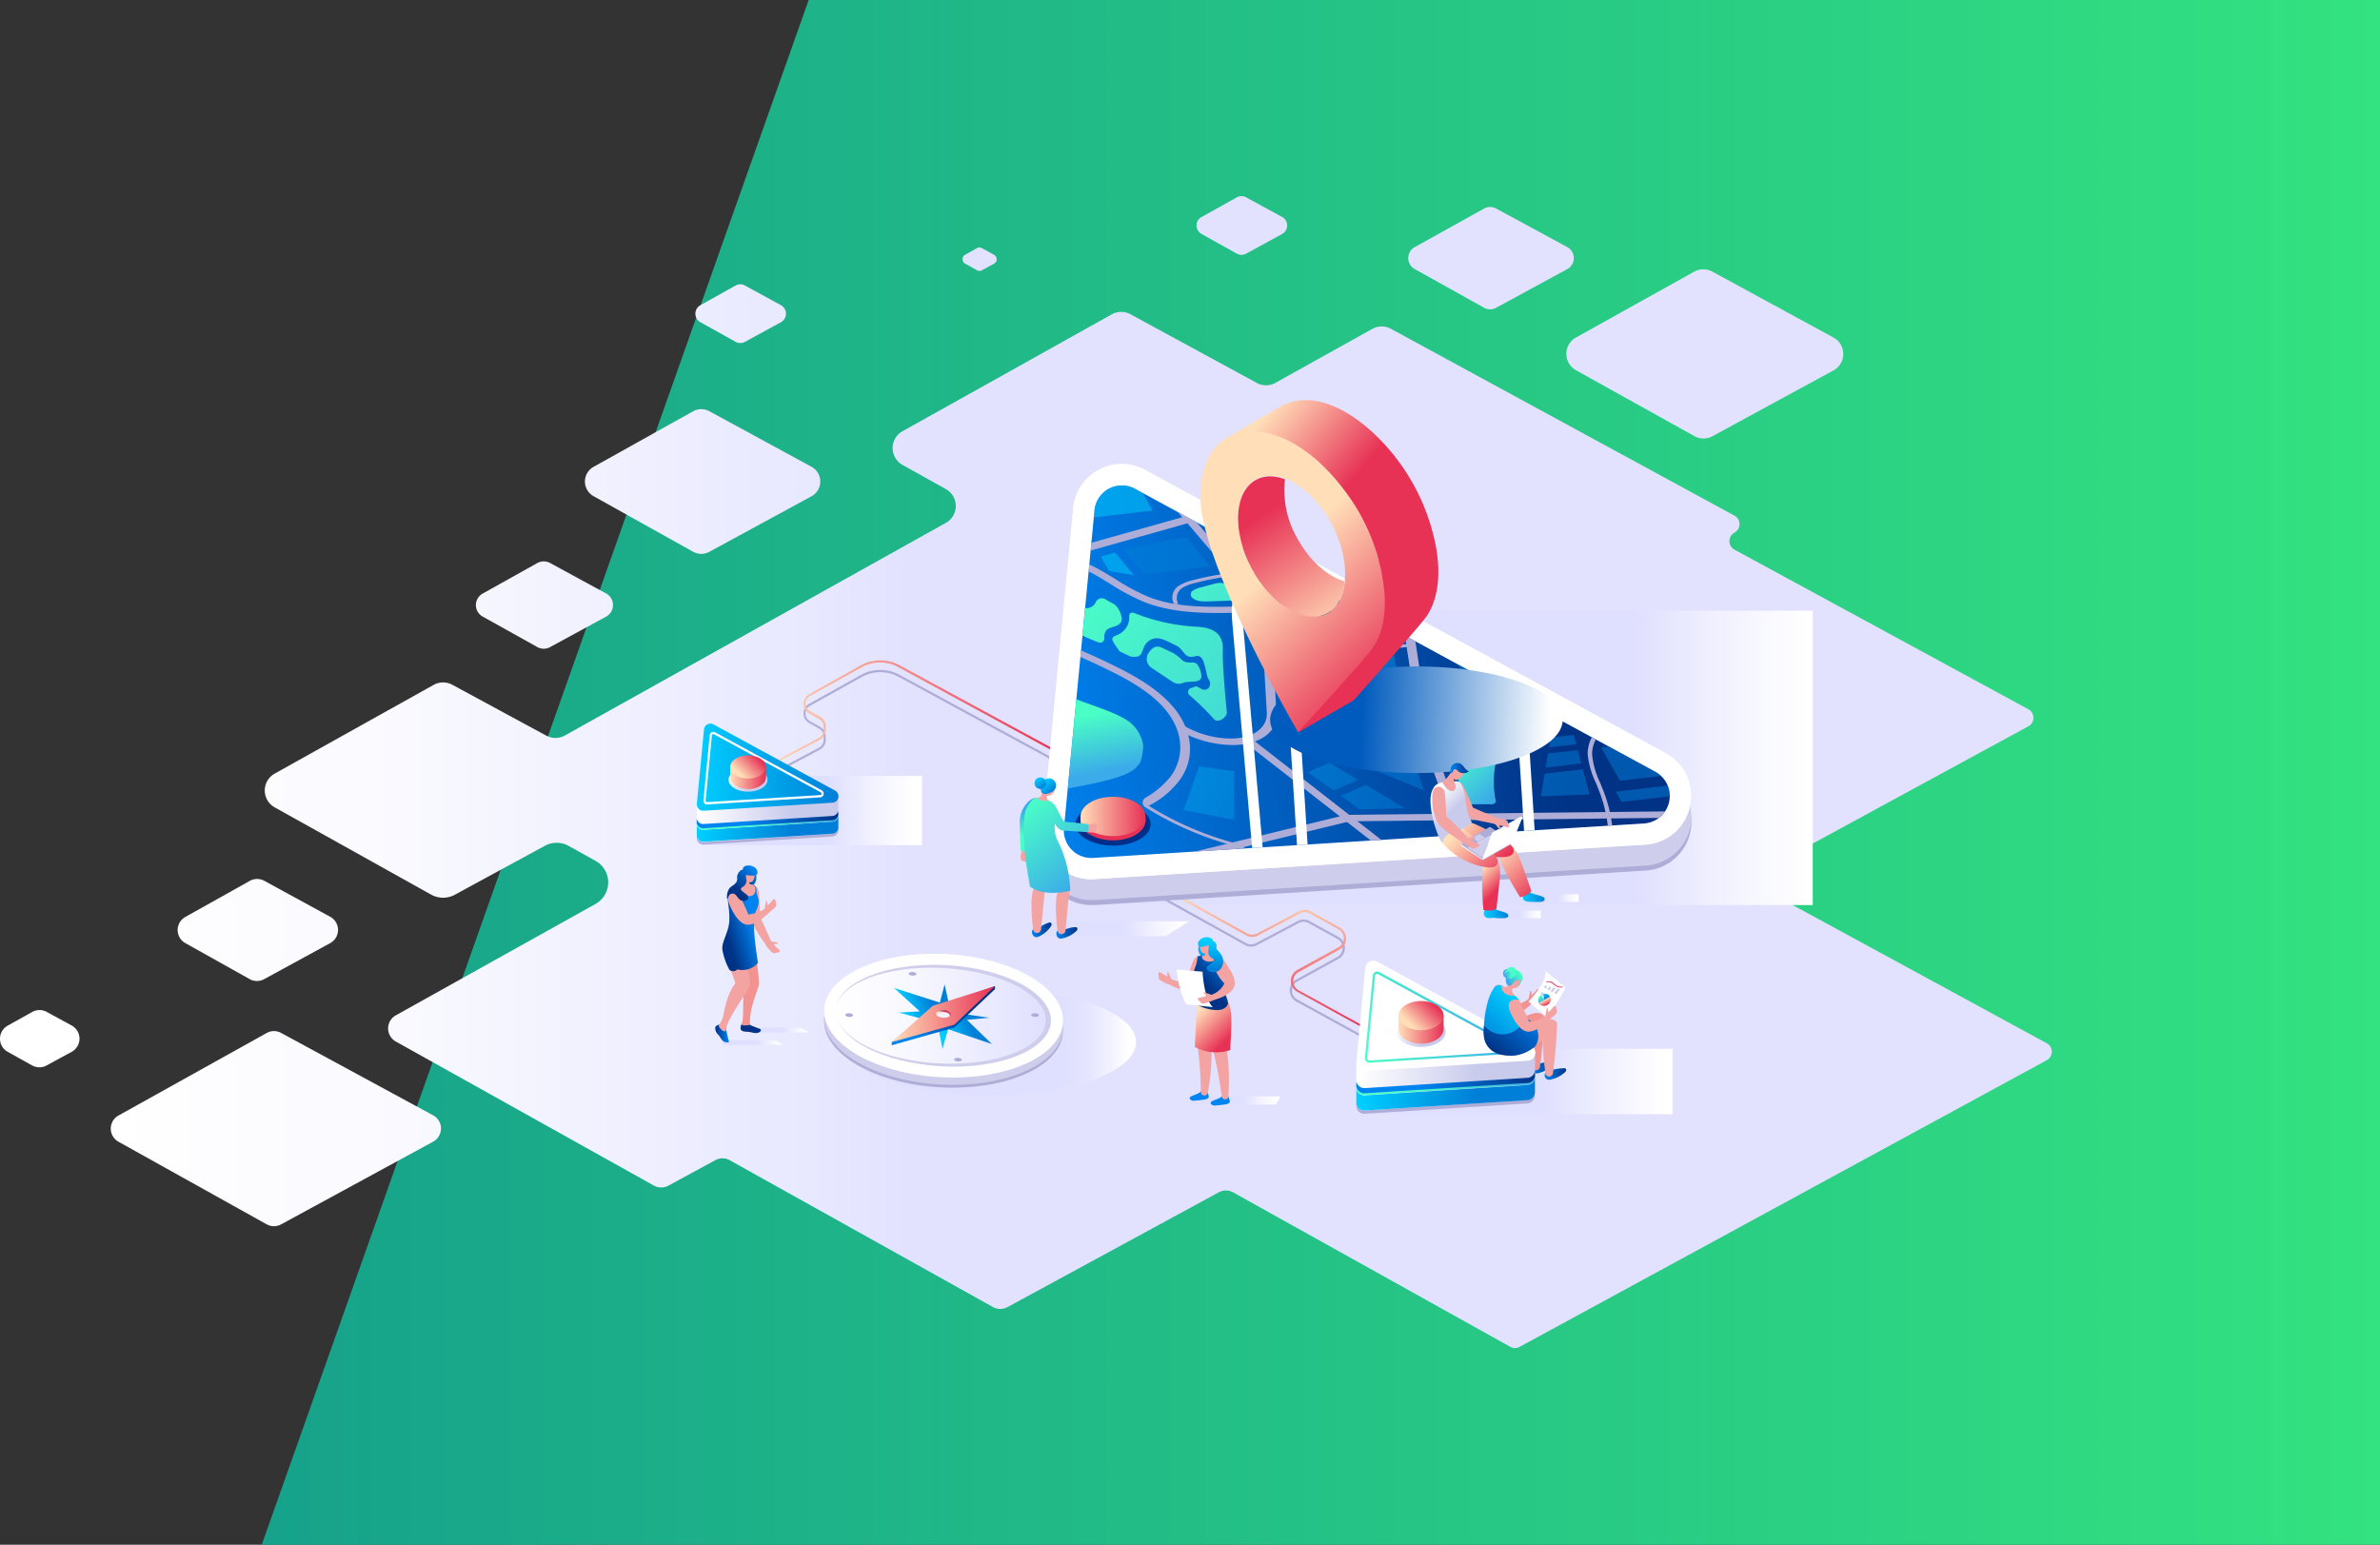 <svg xmlns="http://www.w3.org/2000/svg" xmlns:xlink="http://www.w3.org/1999/xlink" viewBox="0 0 462.19 300"><rect x="0" y="0" width="462.19" height="300" fill="#333333" stroke="none"/><defs><style>.cls-1{fill:none;}.cls-2{isolation:isolate;}.cls-3{fill:url(#linear-gradient);}.cls-4{mix-blend-mode:hard-light;}.cls-5{fill:url(#Áåçûìÿííûé_ãðàäèåíò_594);}.cls-6{fill:url(#Áåçûìÿííûé_ãðàäèåíò_594-2);}.cls-7{fill:url(#Áåçûìÿííûé_ãðàäèåíò_594-3);}.cls-8{fill:url(#Áåçûìÿííûé_ãðàäèåíò_594-4);}.cls-9{fill:url(#Áåçûìÿííûé_ãðàäèåíò_594-5);}.cls-10{fill:url(#Áåçûìÿííûé_ãðàäèåíò_594-6);}.cls-11{fill:url(#Áåçûìÿííûé_ãðàäèåíò_594-7);}.cls-12{fill:url(#Áåçûìÿííûé_ãðàäèåíò_594-8);}.cls-13{fill:url(#Áåçûìÿííûé_ãðàäèåíò_594-9);}.cls-14{fill:url(#Áåçûìÿííûé_ãðàäèåíò_594-10);}.cls-15{fill:url(#Áåçûìÿííûé_ãðàäèåíò_594-11);}.cls-129,.cls-130,.cls-16,.cls-17,.cls-30,.cls-31,.cls-46,.cls-59,.cls-60,.cls-74{mix-blend-mode:multiply;}.cls-16{fill:url(#Áåçûìÿííûé_ãðàäèåíò_15);}.cls-17{fill:url(#Áåçûìÿííûé_ãðàäèåíò_15-2);}.cls-18{fill:#adadd8;}.cls-19{fill:url(#Áåçûìÿííûé_ãðàäèåíò_168);}.cls-20{fill:url(#Áåçûìÿííûé_ãðàäèåíò_399);}.cls-21{fill:url(#Áåçûìÿííûé_ãðàäèåíò_399-2);}.cls-22{fill:url(#Áåçûìÿííûé_ãðàäèåíò_55);}.cls-23{fill:url(#Áåçûìÿííûé_ãðàäèåíò_530);}.cls-24{fill:url(#Áåçûìÿííûé_ãðàäèåíò_55-2);}.cls-25{fill:url(#Áåçûìÿííûé_ãðàäèåíò_399-3);}.cls-26{fill:url(#Áåçûìÿííûé_ãðàäèåíò_425);}.cls-27{fill:#fff;}.cls-28{fill:url(#Áåçûìÿííûé_ãðàäèåíò_168-2);}.cls-29{fill:url(#Áåçûìÿííûé_ãðàäèåíò_168-3);}.cls-30{fill:url(#Áåçûìÿííûé_ãðàäèåíò_15-3);}.cls-31{fill:url(#Áåçûìÿííûé_ãðàäèåíò_633);}.cls-32{fill:url(#Áåçûìÿííûé_ãðàäèåíò_425-2);}.cls-33{fill:#f29291;}.cls-34{fill:url(#Áåçûìÿííûé_ãðàäèåíò_425-3);}.cls-35{fill:#f2a3a2;}.cls-36{fill:url(#Áåçûìÿííûé_ãðàäèåíò_168-4);}.cls-37{fill:url(#Áåçûìÿííûé_ãðàäèåíò_399-4);}.cls-38{fill:url(#Áåçûìÿííûé_ãðàäèåíò_399-5);}.cls-39{fill:url(#Áåçûìÿííûé_ãðàäèåíò_55-3);}.cls-40{fill:url(#Áåçûìÿííûé_ãðàäèåíò_530-2);}.cls-41{fill:url(#Áåçûìÿííûé_ãðàäèåíò_399-6);}.cls-42{fill:url(#Áåçûìÿííûé_ãðàäèåíò_425-4);}.cls-43{fill:url(#Áåçûìÿííûé_ãðàäèåíò_530-3);}.cls-44{fill:url(#Áåçûìÿííûé_ãðàäèåíò_168-5);}.cls-45{fill:url(#Áåçûìÿííûé_ãðàäèåíò_168-6);}.cls-46{fill:url(#Áåçûìÿííûé_ãðàäèåíò_15-4);}.cls-47{fill:url(#Áåçûìÿííûé_ãðàäèåíò_55-4);}.cls-48{fill:url(#Áåçûìÿííûé_ãðàäèåíò_425-5);}.cls-49{fill:url(#Áåçûìÿííûé_ãðàäèåíò_530-4);}.cls-50{fill:url(#Áåçûìÿííûé_ãðàäèåíò_530-5);}.cls-51{fill:url(#Áåçûìÿííûé_ãðàäèåíò_530-6);}.cls-52{fill:url(#Áåçûìÿííûé_ãðàäèåíò_530-7);}.cls-53{fill:url(#Áåçûìÿííûé_ãðàäèåíò_530-8);}.cls-54{fill:url(#Áåçûìÿííûé_ãðàäèåíò_530-9);}.cls-55{fill:url(#Áåçûìÿííûé_ãðàäèåíò_55-5);}.cls-56{fill:#ceceec;}.cls-57{fill:url(#Áåçûìÿííûé_ãðàäèåíò_168-7);}.cls-58{fill:url(#Áåçûìÿííûé_ãðàäèåíò_189);}.cls-59{fill:url(#Áåçûìÿííûé_ãðàäèåíò_15-5);}.cls-60{fill:url(#Áåçûìÿííûé_ãðàäèåíò_15-6);}.cls-61{fill:url(#Áåçûìÿííûé_ãðàäèåíò_425-6);}.cls-62{fill:url(#Áåçûìÿííûé_ãðàäèåíò_425-7);}.cls-63{fill:url(#Áåçûìÿííûé_ãðàäèåíò_425-8);}.cls-64{fill:url(#Áåçûìÿííûé_ãðàäèåíò_425-9);}.cls-65{fill:url(#Áåçûìÿííûé_ãðàäèåíò_425-10);}.cls-66{fill:url(#Áåçûìÿííûé_ãðàäèåíò_425-11);}.cls-67{fill:url(#Áåçûìÿííûé_ãðàäèåíò_55-6);}.cls-68{fill:url(#Áåçûìÿííûé_ãðàäèåíò_425-12);}.cls-69{fill:url(#Áåçûìÿííûé_ãðàäèåíò_425-13);}.cls-70{fill:url(#Áåçûìÿííûé_ãðàäèåíò_168-8);}.cls-71{fill:url(#Áåçûìÿííûé_ãðàäèåíò_425-14);}.cls-72{fill:url(#Áåçûìÿííûé_ãðàäèåíò_55-7);}.cls-73{fill:url(#Áåçûìÿííûé_ãðàäèåíò_55-8);}.cls-75{fill:url(#Áåçûìÿííûé_ãðàäèåíò_115);}.cls-76{fill:url(#Áåçûìÿííûé_ãðàäèåíò_425-15);}.cls-77{fill:#002e89;}.cls-78{fill:#ffdeb7;}.cls-79{fill:#ff2d55;}.cls-80{fill:url(#Áåçûìÿííûé_ãðàäèåíò_168-9);}.cls-81{fill:url(#Áåçûìÿííûé_ãðàäèåíò_168-10);}.cls-82{clip-path:url(#clip-path);}.cls-83{fill:url(#Áåçûìÿííûé_ãðàäèåíò_530-10);}.cls-84{fill:url(#Áåçûìÿííûé_ãðàäèåíò_530-11);}.cls-85{fill:url(#Áåçûìÿííûé_ãðàäèåíò_530-12);}.cls-86{fill:url(#Áåçûìÿííûé_ãðàäèåíò_530-13);}.cls-102,.cls-103,.cls-104,.cls-105,.cls-106,.cls-107,.cls-108,.cls-109,.cls-110,.cls-87,.cls-88,.cls-90,.cls-91,.cls-93,.cls-94,.cls-95,.cls-96,.cls-97,.cls-98,.cls-99{opacity:0.5;}.cls-87{fill:url(#Áåçûìÿííûé_ãðàäèåíò_55-9);}.cls-88{fill:url(#Áåçûìÿííûé_ãðàäèåíò_55-10);}.cls-89{fill:url(#Áåçûìÿííûé_ãðàäèåíò_530-14);}.cls-90{fill:url(#Áåçûìÿííûé_ãðàäèåíò_55-11);}.cls-91{fill:url(#Áåçûìÿííûé_ãðàäèåíò_55-12);}.cls-92{fill:url(#Áåçûìÿííûé_ãðàäèåíò_530-15);}.cls-93{fill:url(#Áåçûìÿííûé_ãðàäèåíò_55-13);}.cls-94{fill:url(#Áåçûìÿííûé_ãðàäèåíò_55-14);}.cls-95{fill:url(#Áåçûìÿííûé_ãðàäèåíò_55-15);}.cls-96{fill:url(#Áåçûìÿííûé_ãðàäèåíò_55-16);}.cls-97{fill:url(#Áåçûìÿííûé_ãðàäèåíò_55-17);}.cls-98{fill:url(#Áåçûìÿííûé_ãðàäèåíò_55-18);}.cls-100{fill:url(#Áåçûìÿííûé_ãðàäèåíò_55-19);}.cls-101{fill:url(#Áåçûìÿííûé_ãðàäèåíò_55-20);}.cls-102{fill:url(#Áåçûìÿííûé_ãðàäèåíò_55-21);}.cls-103{fill:url(#Áåçûìÿííûé_ãðàäèåíò_55-22);}.cls-104{fill:url(#Áåçûìÿííûé_ãðàäèåíò_55-23);}.cls-105{fill:url(#Áåçûìÿííûé_ãðàäèåíò_55-24);}.cls-106{fill:url(#Áåçûìÿííûé_ãðàäèåíò_55-25);}.cls-107{fill:url(#Áåçûìÿííûé_ãðàäèåíò_55-26);}.cls-108{fill:url(#Áåçûìÿííûé_ãðàäèåíò_55-27);}.cls-109{fill:url(#Áåçûìÿííûé_ãðàäèåíò_55-28);}.cls-110{fill:url(#Áåçûìÿííûé_ãðàäèåíò_55-29);}.cls-111{fill:url(#Áåçûìÿííûé_ãðàäèåíò_55-30);}.cls-112{fill:url(#Áåçûìÿííûé_ãðàäèåíò_55-31);}.cls-113{fill:url(#Áåçûìÿííûé_ãðàäèåíò_199);}.cls-114{fill:url(#Áåçûìÿííûé_ãðàäèåíò_168-11);}.cls-115{fill:url(#Áåçûìÿííûé_ãðàäèåíò_168-12);}.cls-116{fill:url(#Áåçûìÿííûé_ãðàäèåíò_168-13);}.cls-117{fill:url(#Áåçûìÿííûé_ãðàäèåíò_28);}.cls-118{fill:url(#Áåçûìÿííûé_ãðàäèåíò_55-32);}.cls-119{fill:url(#Áåçûìÿííûé_ãðàäèåíò_55-33);}.cls-120{fill:url(#Áåçûìÿííûé_ãðàäèåíò_425-16);}.cls-121{fill:url(#Áåçûìÿííûé_ãðàäèåíò_168-14);}.cls-122{fill:url(#Áåçûìÿííûé_ãðàäèåíò_168-15);}.cls-123{fill:url(#Áåçûìÿííûé_ãðàäèåíò_530-16);}.cls-124{fill:url(#Áåçûìÿííûé_ãðàäèåíò_425-17);}.cls-125{fill:url(#Áåçûìÿííûé_ãðàäèåíò_425-18);}.cls-126{fill:url(#Áåçûìÿííûé_ãðàäèåíò_530-17);}.cls-127{fill:url(#Áåçûìÿííûé_ãðàäèåíò_55-34);}.cls-128{fill:url(#Áåçûìÿííûé_ãðàäèåíò_55-35);}.cls-129{fill:url(#Áåçûìÿííûé_ãðàäèåíò_15-7);}.cls-130{fill:url(#Áåçûìÿííûé_ãðàäèåíò_15-8);}.cls-131{fill:url(#Áåçûìÿííûé_ãðàäèåíò_55-36);}.cls-132{fill:url(#Áåçûìÿííûé_ãðàäèåíò_168-16);}.cls-133{fill:url(#Áåçûìÿííûé_ãðàäèåíò_168-17);}.cls-134{fill:url(#Áåçûìÿííûé_ãðàäèåíò_55-37);}.cls-135{fill:url(#Áåçûìÿííûé_ãðàäèåíò_168-18);}.cls-136{fill:url(#Áåçûìÿííûé_ãðàäèåíò_168-19);}.cls-137{fill:url(#Áåçûìÿííûé_ãðàäèåíò_399-7);}.cls-138{fill:url(#Áåçûìÿííûé_ãðàäèåíò_399-8);}.cls-139{fill:url(#Áåçûìÿííûé_ãðàäèåíò_399-9);}.cls-140{fill:url(#Áåçûìÿííûé_ãðàäèåíò_425-19);}</style><linearGradient id="linear-gradient" x1="50.83" y1="150" x2="462.19" y2="150" gradientUnits="userSpaceOnUse"><stop offset="0" stop-color="#16a28b"/><stop offset="1" stop-color="#33e280"/></linearGradient><linearGradient id="Áåçûìÿííûé_ãðàäèåíò_594" x1="176.98" y1="161.25" x2="21.87" y2="161.25" gradientUnits="userSpaceOnUse"><stop offset="0" stop-color="#e2e2ff"/><stop offset="0.13" stop-color="#e8e8ff"/><stop offset="0.63" stop-color="#f9f9ff"/><stop offset="1" stop-color="#fff"/></linearGradient><linearGradient id="Áåçûìÿííûé_ãðàäèåíò_594-2" x1="176.98" y1="68.74" x2="21.87" y2="68.74" xlink:href="#Áåçûìÿííûé_ãðàäèåíò_594"/><linearGradient id="Áåçûìÿííûé_ãðàäèåíò_594-3" x1="176.98" y1="93.52" x2="21.87" y2="93.52" xlink:href="#Áåçûìÿííûé_ãðàäèåíò_594"/><linearGradient id="Áåçûìÿííûé_ãðàäèåíò_594-4" x1="176.98" y1="50.34" x2="21.86" y2="50.34" xlink:href="#Áåçûìÿííûé_ãðàäèåíò_594"/><linearGradient id="Áåçûìÿííûé_ãðàäèåíò_594-5" x1="176.98" y1="219.19" x2="21.87" y2="219.19" xlink:href="#Áåçûìÿííûé_ãðàäèåíò_594"/><linearGradient id="Áåçûìÿííûé_ãðàäèåíò_594-6" x1="176.97" y1="50.16" x2="21.86" y2="50.16" xlink:href="#Áåçûìÿííûé_ãðàäèåíò_594"/><linearGradient id="Áåçûìÿííûé_ãðàäèåíò_594-7" x1="176.98" y1="117.52" x2="21.87" y2="117.52" xlink:href="#Áåçûìÿííûé_ãðàäèåíò_594"/><linearGradient id="Áåçûìÿííûé_ãðàäèåíò_594-8" x1="176.98" y1="180.6" x2="21.87" y2="180.6" xlink:href="#Áåçûìÿííûé_ãðàäèåíò_594"/><linearGradient id="Áåçûìÿííûé_ãðàäèåíò_594-9" x1="176.98" y1="43.8" x2="21.86" y2="43.8" xlink:href="#Áåçûìÿííûé_ãðàäèåíò_594"/><linearGradient id="Áåçûìÿííûé_ãðàäèåíò_594-10" x1="176.99" y1="201.73" x2="21.87" y2="201.73" xlink:href="#Áåçûìÿííûé_ãðàäèåíò_594"/><linearGradient id="Áåçûìÿííûé_ãðàäèåíò_594-11" x1="176.98" y1="60.92" x2="21.87" y2="60.92" xlink:href="#Áåçûìÿííûé_ãðàäèåíò_594"/><linearGradient id="Áåçûìÿííûé_ãðàäèåíò_15" x1="248.37" y1="213.71" x2="240.98" y2="213.71" gradientUnits="userSpaceOnUse"><stop offset="0.04" stop-color="#fff"/><stop offset="0.46" stop-color="#f3f3ff"/><stop offset="0.98" stop-color="#dfdfff"/></linearGradient><linearGradient id="Áåçûìÿííûé_ãðàäèåíò_15-2" x1="178.25" y1="157.42" x2="160.49" y2="157.42" xlink:href="#Áåçûìÿííûé_ãðàäèåíò_15"/><linearGradient id="Áåçûìÿííûé_ãðàäèåíò_168" x1="147.31" y1="14214.86" x2="205.86" y2="14214.86" gradientTransform="matrix(1, 0, 0, -1, 0, 14353.93)" gradientUnits="userSpaceOnUse"><stop offset="0" stop-color="#ffdeb8"/><stop offset="1" stop-color="#e73155"/></linearGradient><linearGradient id="Áåçûìÿííûé_ãðàäèåíò_399" x1="135.68" y1="155.06" x2="153.7" y2="155.06" gradientUnits="userSpaceOnUse"><stop offset="0" stop-color="#fff"/><stop offset="1" stop-color="#c9cbec"/></linearGradient><linearGradient id="Áåçûìÿííûé_ãðàäèåíò_399-2" x1="135.68" y1="158.46" x2="153.7" y2="158.46" xlink:href="#Áåçûìÿííûé_ãðàäèåíò_399"/><linearGradient id="Áåçûìÿííûé_ãðàäèåíò_55" x1="135.68" y1="161.02" x2="153.69" y2="161.02" gradientUnits="userSpaceOnUse"><stop offset="0" stop-color="#00cfff"/><stop offset="1" stop-color="#007fd8"/></linearGradient><linearGradient id="Áåçûìÿííûé_ãðàäèåíò_530" x1="144.78" y1="159.44" x2="163.02" y2="159.44" gradientUnits="userSpaceOnUse"><stop offset="0" stop-color="#4affc6"/><stop offset="1" stop-color="#3bace9"/></linearGradient><linearGradient id="Áåçûìÿííûé_ãðàäèåíò_55-2" x1="135.32" y1="148.98" x2="162.79" y2="148.98" xlink:href="#Áåçûìÿííûé_ãðàäèåíò_55"/><linearGradient id="Áåçûìÿííûé_ãðàäèåíò_399-3" x1="142.49" y1="149.32" x2="146.26" y2="152.18" xlink:href="#Áåçûìÿííûé_ãðàäèåíò_399"/><linearGradient id="Áåçûìÿííûé_ãðàäèåíò_425" x1="144.78" y1="159.14" x2="163.02" y2="159.14" gradientUnits="userSpaceOnUse"><stop offset="0" stop-color="#0084f1"/><stop offset="1" stop-color="#003285"/></linearGradient><linearGradient id="Áåçûìÿííûé_ãðàäèåíò_168-2" x1="141.81" y1="151.1" x2="148.74" y2="151.1" gradientTransform="matrix(1, 0, 0, 1, 0, 0)" xlink:href="#Áåçûìÿííûé_ãðàäèåíò_168"/><linearGradient id="Áåçûìÿííûé_ãðàäèåíò_168-3" x1="143.76" y1="150.43" x2="147.18" y2="147.08" gradientTransform="matrix(1, 0, 0, 1, 0, 0)" xlink:href="#Áåçûìÿííûé_ãðàäèåíò_168"/><linearGradient id="Áåçûìÿííûé_ãðàäèåíò_15-3" x1="352.68" y1="147.19" x2="316.21" y2="147.19" xlink:href="#Áåçûìÿííûé_ãðàäèåíò_15"/><linearGradient id="Áåçûìÿííûé_ãðàäèåíò_633" x1="323.7" y1="210.03" x2="298.92" y2="210.03" gradientUnits="userSpaceOnUse"><stop offset="0.04" stop-color="#fff"/><stop offset="0.98" stop-color="#dfdfff"/></linearGradient><linearGradient id="Áåçûìÿííûé_ãðàäèåíò_425-2" x1="-1600.14" y1="207.36" x2="-1596" y2="207.36" gradientTransform="translate(1897.63)" xlink:href="#Áåçûìÿííûé_ãðàäèåíò_425"/><linearGradient id="Áåçûìÿííûé_ãðàäèåíò_425-3" x1="-1597.61" y1="208.57" x2="-1593.47" y2="208.57" gradientTransform="translate(1897.63)" xlink:href="#Áåçûìÿííûé_ãðàäèåíò_425"/><linearGradient id="Áåçûìÿííûé_ãðàäèåíò_168-4" x1="245.98" y1="172.25" x2="245.98" y2="200.38" gradientTransform="matrix(1, 0, 0, 1, 0, 0)" xlink:href="#Áåçûìÿííûé_ãðàäèåíò_168"/><linearGradient id="Áåçûìÿííûé_ãðàäèåíò_399-4" x1="263.84" y1="204.97" x2="286.61" y2="204.97" xlink:href="#Áåçûìÿííûé_ãðàäèåíò_399"/><linearGradient id="Áåçûìÿííûé_ãðàäèåíò_399-5" x1="263.84" y1="209.27" x2="286.61" y2="209.27" xlink:href="#Áåçûìÿííûé_ãðàäèåíò_399"/><linearGradient id="Áåçûìÿííûé_ãðàäèåíò_55-3" x1="263.84" y1="212.51" x2="286.61" y2="212.51" xlink:href="#Áåçûìÿííûé_ãðàäèåíò_55"/><linearGradient id="Áåçûìÿííûé_ãðàäèåíò_530-2" x1="275.34" y1="210.51" x2="298.4" y2="210.51" xlink:href="#Áåçûìÿííûé_ãðàäèåíò_530"/><linearGradient id="Áåçûìÿííûé_ãðàäèåíò_399-6" x1="272.45" y1="197.72" x2="277.22" y2="201.33" xlink:href="#Áåçûìÿííûé_ãðàäèåíò_399"/><linearGradient id="Áåçûìÿííûé_ãðàäèåíò_425-4" x1="275.34" y1="210.13" x2="298.4" y2="210.13" xlink:href="#Áåçûìÿííûé_ãðàäèåíò_425"/><linearGradient id="Áåçûìÿííûé_ãðàäèåíò_530-3" x1="263.85" y1="201.18" x2="291.78" y2="193.64" xlink:href="#Áåçûìÿííûé_ãðàäèåíò_530"/><linearGradient id="Áåçûìÿííûé_ãðàäèåíò_168-5" x1="271.59" y1="199.97" x2="280.35" y2="199.97" gradientTransform="matrix(1, 0, 0, 1, 0, 0)" xlink:href="#Áåçûìÿííûé_ãðàäèåíò_168"/><linearGradient id="Áåçûìÿííûé_ãðàäèåíò_168-6" x1="274.06" y1="199.12" x2="278.37" y2="194.89" gradientTransform="matrix(1, 0, 0, 1, 0, 0)" xlink:href="#Áåçûìÿííûé_ãðàäèåíò_168"/><linearGradient id="Áåçûìÿííûé_ãðàäèåíò_15-4" x1="230.35" y1="180.37" x2="217.98" y2="180.37" xlink:href="#Áåçûìÿííûé_ãðàäèåíò_15"/><linearGradient id="Áåçûìÿííûé_ãðàäèåíò_55-4" x1="9851.01" y1="195.04" x2="9858.02" y2="203.4" gradientTransform="matrix(-1, 0, 0, 1, 10147.25, 0)" xlink:href="#Áåçûìÿííûé_ãðàäèåíò_55"/><linearGradient id="Áåçûìÿííûé_ãðàäèåíò_425-5" x1="9849.74" y1="196.05" x2="9856.91" y2="204.59" gradientTransform="matrix(-1, 0, 0, 1, 10147.25, 0)" xlink:href="#Áåçûìÿííûé_ãðàäèåíò_425"/><linearGradient id="Áåçûìÿííûé_ãðàäèåíò_530-4" x1="9851.95" y1="189.2" x2="9854.35" y2="190.6" gradientTransform="matrix(-1, 0, 0, 1, 10147.25, 0)" xlink:href="#Áåçûìÿííûé_ãðàäèåíò_530"/><linearGradient id="Áåçûìÿííûé_ãðàäèåíò_530-5" x1="-824.29" y1="-1822.34" x2="-822.92" y2="-1820.7" gradientTransform="matrix(0.94, -0.25, 0.14, 0.89, 1326.4, 1611.94)" xlink:href="#Áåçûìÿííûé_ãðàäèåíò_530"/><linearGradient id="Áåçûìÿííûé_ãðàäèåíò_530-6" x1="-823.11" y1="-1822.86" x2="-823.94" y2="-1820.49" gradientTransform="matrix(0.94, -0.25, 0.14, 0.89, 1326.4, 1611.94)" xlink:href="#Áåçûìÿííûé_ãðàäèåíò_530"/><linearGradient id="Áåçûìÿííûé_ãðàäèåíò_530-7" x1="9853.66" y1="189.26" x2="9854.95" y2="189.26" gradientTransform="matrix(-1, 0, 0, 1, 10147.25, 0)" xlink:href="#Áåçûìÿííûé_ãðàäèåíò_530"/><linearGradient id="Áåçûìÿííûé_ãðàäèåíò_530-8" x1="1486.85" y1="13303.8" x2="1486.18" y2="13305.7" gradientTransform="matrix(-0.3, 0.93, -0.83, -0.36, 11761.67, 3663.58)" xlink:href="#Áåçûìÿííûé_ãðàäèåíò_530"/><linearGradient id="Áåçûìÿííûé_ãðàäèåíò_530-9" x1="299.45" y1="193.25" x2="300.05" y2="194.4" xlink:href="#Áåçûìÿííûé_ãðàäèåíò_530"/><linearGradient id="Áåçûìÿííûé_ãðàäèåíò_55-5" x1="299.97" y1="192.96" x2="300.45" y2="193.87" xlink:href="#Áåçûìÿííûé_ãðàäèåíò_55"/><linearGradient id="Áåçûìÿííûé_ãðàäèåíò_168-7" x1="299.94" y1="194.18" x2="300.44" y2="195.14" gradientTransform="matrix(1, 0, 0, 1, 0, 0)" xlink:href="#Áåçûìÿííûé_ãðàäèåíò_168"/><radialGradient id="Áåçûìÿííûé_ãðàäèåíò_189" cx="-1689.13" cy="1775.71" r="1.23" gradientTransform="matrix(0.98, 0.21, -0.21, 0.98, 2331.78, -1182.23)" xlink:href="#Áåçûìÿííûé_ãðàäèåíò_168"/><linearGradient id="Áåçûìÿííûé_ãðàäèåíò_15-5" x1="21.41" y1="14903.97" x2="16.49" y2="14903.97" gradientTransform="matrix(1, 0, 0, -1, 135.44, 15104.02)" xlink:href="#Áåçûìÿííûé_ãðàäèåíò_15"/><linearGradient id="Áåçûìÿííûé_ãðàäèåíò_15-6" x1="16.45" y1="14901.55" x2="11.53" y2="14901.55" gradientTransform="matrix(1, 0, 0, -1, 135.44, 15104.02)" xlink:href="#Áåçûìÿííûé_ãðàäèåíò_15"/><linearGradient id="Áåçûìÿííûé_ãðàäèåíò_425-6" x1="8318.81" y1="171.83" x2="8320.75" y2="171.83" gradientTransform="matrix(-1, 0, 0, 1, 8465.96, 0)" xlink:href="#Áåçûìÿííûé_ãðàäèåíò_425"/><linearGradient id="Áåçûìÿííûé_ãðàäèåíò_425-7" x1="8324.4" y1="200.74" x2="8327.08" y2="200.74" gradientTransform="matrix(-1, 0, 0, 1, 8465.96, 0)" xlink:href="#Áåçûìÿííûé_ãðàäèåíò_425"/><linearGradient id="Áåçûìÿííûé_ãðàäèåíò_425-8" x1="3219.3" y1="-415.08" x2="3222.13" y2="-415.08" gradientTransform="matrix(-0.72, 0.69, 0.69, 0.72, 2757.65, -1729.67)" xlink:href="#Áåçûìÿííûé_ãðàäèåíò_425"/><linearGradient id="Áåçûìÿííûé_ãðàäèåíò_425-9" x1="8319.58" y1="179.65" x2="8325.01" y2="181.28" gradientTransform="matrix(-1, 0, 0, 1, 8465.96, 0)" xlink:href="#Áåçûìÿííûé_ãðàäèåíò_425"/><linearGradient id="Áåçûìÿííûé_ãðàäèåíò_425-10" x1="8319.78" y1="168.63" x2="8323.38" y2="172.23" gradientTransform="matrix(-1, 0, 0, 1, 8465.96, 0)" xlink:href="#Áåçûìÿííûé_ãðàäèåíò_425"/><linearGradient id="Áåçûìÿííûé_ãðàäèåíò_425-11" x1="8318.92" y1="169.3" x2="8322.63" y2="173" gradientTransform="matrix(-1, 0, 0, 1, 8465.96, 0)" xlink:href="#Áåçûìÿííûé_ãðàäèåíò_425"/><linearGradient id="Áåçûìÿííûé_ãðàäèåíò_55-6" x1="12958.79" y1="182.71" x2="12958.79" y2="188.23" gradientTransform="matrix(-1, 0, 0, 1, 13192.21, 0)" xlink:href="#Áåçûìÿííûé_ãðàäèåíò_55"/><linearGradient id="Áåçûìÿííûé_ãðàäèåíò_425-12" x1="14660.06" y1="3091.54" x2="14663.5" y2="3091.54" gradientTransform="matrix(-0.95, -0.32, -0.32, 0.95, 15112.95, 2015.69)" xlink:href="#Áåçûìÿííûé_ãðàäèåíò_425"/><linearGradient id="Áåçûìÿííûé_ãðàäèåíò_425-13" x1="14664.22" y1="3091.99" x2="14667.66" y2="3091.99" gradientTransform="matrix(-0.95, -0.32, -0.32, 0.95, 15112.95, 2015.69)" xlink:href="#Áåçûìÿííûé_ãðàäèåíò_425"/><linearGradient id="Áåçûìÿííûé_ãðàäèåíò_168-8" x1="232.72" y1="196.4" x2="238.28" y2="201.96" gradientTransform="matrix(1, 0, 0, 1, 0, 0)" xlink:href="#Áåçûìÿííûé_ãðàäèåíò_168"/><linearGradient id="Áåçûìÿííûé_ãðàäèåíò_425-14" x1="12952.25" y1="186.06" x2="12957.79" y2="191.6" gradientTransform="matrix(-1, 0, 0, 1, 13192.21, 0)" xlink:href="#Áåçûìÿííûé_ãðàäèåíò_425"/><linearGradient id="Áåçûìÿííûé_ãðàäèåíò_55-7" x1="12958.1" y1="182.54" x2="12958.1" y2="188.06" gradientTransform="matrix(-1, 0, 0, 1, 13192.21, 0)" xlink:href="#Áåçûìÿííûé_ãðàäèåíò_55"/><linearGradient id="Áåçûìÿííûé_ãðàäèåíò_55-8" x1="12956.29" y1="182.71" x2="12956.29" y2="188.23" gradientTransform="matrix(-1, 0, 0, 1, 13192.21, 0)" xlink:href="#Áåçûìÿííûé_ãðàäèåíò_55"/><linearGradient id="Áåçûìÿííûé_ãðàäèåíò_115" x1="219.77" y1="202.39" x2="204.42" y2="202.39" gradientUnits="userSpaceOnUse"><stop offset="0.04" stop-color="#fff"/><stop offset="0.23" stop-color="#f4f4ff"/><stop offset="0.58" stop-color="#e4e4ff"/><stop offset="0.86" stop-color="#dfdfff"/></linearGradient><linearGradient id="Áåçûìÿííûé_ãðàäèåíò_425-15" x1="197.78" y1="132.49" x2="303.11" y2="124.45" xlink:href="#Áåçûìÿííûé_ãðàäèåíò_425"/><linearGradient id="Áåçûìÿííûé_ãðàäèåíò_168-9" x1="209.84" y1="159.39" x2="211.7" y2="159.39" gradientTransform="matrix(1, 0, 0, 1, 0, 0)" xlink:href="#Áåçûìÿííûé_ãðàäèåíò_168"/><linearGradient id="Áåçûìÿííûé_ãðàäèåíò_168-10" x1="209.84" y1="158.56" x2="222.46" y2="158.56" gradientTransform="matrix(1, 0, 0, 1, 0, 0)" xlink:href="#Áåçûìÿííûé_ãðàäèåíò_168"/><clipPath id="clip-path"><path class="cls-1" d="M319.27,159.92l-107,6.7a5.34,5.34,0,0,1-5.65-5.84l5.93-61.68a5.34,5.34,0,0,1,7.86-4.18l101.1,55A5.34,5.34,0,0,1,319.27,159.92Z"/></clipPath><linearGradient id="Áåçûìÿííûé_ãðàäèåíò_530-10" x1="212.54" y1="138.58" x2="214.73" y2="149.72" xlink:href="#Áåçûìÿííûé_ãðàäèåíò_530"/><linearGradient id="Áåçûìÿííûé_ãðàäèåíò_530-11" x1="1086.57" y1="-452.6" x2="1152.14" y2="-387.03" gradientTransform="matrix(0.99, -0.11, 0.11, 0.99, -821.5, 686.09)" xlink:href="#Áåçûìÿííûé_ãðàäèåíò_530"/><linearGradient id="Áåçûìÿííûé_ãðàäèåíò_530-12" x1="1085.16" y1="-450.39" x2="1146.47" y2="-389.08" gradientTransform="matrix(0.99, -0.11, 0.11, 0.99, -821.5, 686.09)" xlink:href="#Áåçûìÿííûé_ãðàäèåíò_530"/><linearGradient id="Áåçûìÿííûé_ãðàäèåíò_530-13" x1="1089.83" y1="-453.43" x2="1152.31" y2="-390.94" gradientTransform="matrix(0.99, -0.11, 0.11, 0.99, -821.5, 686.09)" xlink:href="#Áåçûìÿííûé_ãðàäèåíò_530"/><linearGradient id="Áåçûìÿííûé_ãðàäèåíò_55-9" x1="9667.48" y1="14812.85" x2="9717.07" y2="14862.45" gradientTransform="matrix(-0.99, 0.11, -0.11, -0.99, 11532.7, 13717.03)" xlink:href="#Áåçûìÿííûé_ãðàäèåíò_55"/><linearGradient id="Áåçûìÿííûé_ãðàäèåíò_55-10" x1="1102.58" y1="-448.38" x2="1158.86" y2="-392.1" gradientTransform="matrix(0.99, -0.11, 0.11, 0.99, -821.5, 686.09)" xlink:href="#Áåçûìÿííûé_ãðàäèåíò_55"/><linearGradient id="Áåçûìÿííûé_ãðàäèåíò_530-14" x1="1098.07" y1="-463.28" x2="1163.39" y2="-397.96" gradientTransform="matrix(0.99, -0.11, 0.11, 0.99, -821.5, 686.09)" xlink:href="#Áåçûìÿííûé_ãðàäèåíò_530"/><linearGradient id="Áåçûìÿííûé_ãðàäèåíò_55-11" x1="1106.41" y1="-455.83" x2="1149.03" y2="-413.2" gradientTransform="matrix(0.99, -0.11, 0.11, 0.99, -821.5, 686.09)" xlink:href="#Áåçûìÿííûé_ãðàäèåíò_55"/><linearGradient id="Áåçûìÿííûé_ãðàäèåíò_55-12" x1="1095.47" y1="-444.89" x2="1138.09" y2="-402.27" gradientTransform="matrix(0.99, -0.11, 0.11, 0.99, -821.5, 686.09)" xlink:href="#Áåçûìÿííûé_ãðàäèåíò_55"/><linearGradient id="Áåçûìÿííûé_ãðàäèåíò_530-15" x1="283.31" y1="145.33" x2="291.15" y2="153.17" xlink:href="#Áåçûìÿííûé_ãðàäèåíò_530"/><linearGradient id="Áåçûìÿííûé_ãðàäèåíò_55-13" x1="1118.29" y1="-467.7" x2="1160.91" y2="-425.08" gradientTransform="matrix(0.99, -0.11, 0.11, 0.99, -821.5, 686.09)" xlink:href="#Áåçûìÿííûé_ãðàäèåíò_55"/><linearGradient id="Áåçûìÿííûé_ãðàäèåíò_55-14" x1="1112.96" y1="-462.38" x2="1155.58" y2="-419.75" gradientTransform="matrix(0.99, -0.11, 0.11, 0.99, -821.5, 686.09)" xlink:href="#Áåçûìÿííûé_ãðàäèåíò_55"/><linearGradient id="Áåçûìÿííûé_ãðàäèåíò_55-15" x1="1115.98" y1="-465.4" x2="1158.61" y2="-422.78" gradientTransform="matrix(0.99, -0.11, 0.11, 0.99, -821.5, 686.09)" xlink:href="#Áåçûìÿííûé_ãðàäèåíò_55"/><linearGradient id="Áåçûìÿííûé_ãðàäèåíò_55-16" x1="1125.74" y1="-455.09" x2="1158.44" y2="-422.39" gradientTransform="matrix(0.99, -0.11, 0.11, 0.99, -821.5, 686.09)" xlink:href="#Áåçûìÿííûé_ãðàäèåíò_55"/><linearGradient id="Áåçûìÿííûé_ãðàäèåíò_55-17" x1="1122.74" y1="-472.16" x2="1165.36" y2="-429.53" gradientTransform="matrix(0.99, -0.11, 0.11, 0.99, -821.5, 686.09)" xlink:href="#Áåçûìÿííûé_ãðàäèåíò_55"/><linearGradient id="Áåçûìÿííûé_ãðàäèåíò_55-18" x1="1119.9" y1="-470.62" x2="1162.53" y2="-427.99" gradientTransform="matrix(0.99, -0.11, 0.11, 0.99, -821.5, 686.09)" xlink:href="#Áåçûìÿííûé_ãðàäèåíò_55"/><linearGradient id="Áåçûìÿííûé_ãðàäèåíò_55-19" x1="1101.89" y1="-451.31" x2="1144.51" y2="-408.68" gradientTransform="matrix(0.99, -0.11, 0.11, 0.99, -821.5, 686.09)" xlink:href="#Áåçûìÿííûé_ãðàäèåíò_55"/><linearGradient id="Áåçûìÿííûé_ãðàäèåíò_55-20" x1="1103.87" y1="-453.29" x2="1146.5" y2="-410.67" gradientTransform="matrix(0.99, -0.11, 0.11, 0.99, -821.5, 686.09)" xlink:href="#Áåçûìÿííûé_ãðàäèåíò_55"/><linearGradient id="Áåçûìÿííûé_ãðàäèåíò_55-21" x1="1114.3" y1="-461.33" x2="1155.36" y2="-420.28" gradientTransform="matrix(0.99, -0.11, 0.11, 0.99, -821.5, 686.09)" xlink:href="#Áåçûìÿííûé_ãðàäèåíò_55"/><linearGradient id="Áåçûìÿííûé_ãðàäèåíò_55-22" x1="1094.79" y1="-478.74" x2="1157.18" y2="-416.35" gradientTransform="matrix(0.99, -0.11, 0.11, 0.99, -821.5, 686.09)" xlink:href="#Áåçûìÿííûé_ãðàäèåíò_55"/><linearGradient id="Áåçûìÿííûé_ãðàäèåíò_55-23" x1="1091.1" y1="-475.06" x2="1153.5" y2="-412.66" gradientTransform="matrix(0.99, -0.11, 0.11, 0.99, -821.5, 686.09)" xlink:href="#Áåçûìÿííûé_ãðàäèåíò_55"/><linearGradient id="Áåçûìÿííûé_ãðàäèåíò_55-24" x1="1119.81" y1="-469.23" x2="1162.44" y2="-426.61" gradientTransform="matrix(0.99, -0.11, 0.11, 0.99, -821.5, 686.09)" xlink:href="#Áåçûìÿííûé_ãðàäèåíò_55"/><linearGradient id="Áåçûìÿííûé_ãðàäèåíò_55-25" x1="1117.94" y1="-467.36" x2="1160.56" y2="-424.73" gradientTransform="matrix(0.99, -0.11, 0.11, 0.99, -821.5, 686.09)" xlink:href="#Áåçûìÿííûé_ãðàäèåíò_55"/><linearGradient id="Áåçûìÿííûé_ãðàäèåíò_55-26" x1="1115.37" y1="-464.79" x2="1157.99" y2="-422.16" gradientTransform="matrix(0.99, -0.11, 0.11, 0.99, -821.5, 686.09)" xlink:href="#Áåçûìÿííûé_ãðàäèåíò_55"/><linearGradient id="Áåçûìÿííûé_ãðàäèåíò_55-27" x1="1123.71" y1="-473.13" x2="1166.33" y2="-430.5" gradientTransform="matrix(0.99, -0.11, 0.11, 0.99, -821.5, 686.09)" xlink:href="#Áåçûìÿííûé_ãðàäèåíò_55"/><linearGradient id="Áåçûìÿííûé_ãðàäèåíò_55-28" x1="1121.53" y1="-470.94" x2="1164.15" y2="-428.32" gradientTransform="matrix(0.99, -0.11, 0.11, 0.99, -821.5, 686.09)" xlink:href="#Áåçûìÿííûé_ãðàäèåíò_55"/><linearGradient id="Áåçûìÿííûé_ãðàäèåíò_55-29" x1="1084.4" y1="-433.82" x2="1127.02" y2="-391.19" gradientTransform="matrix(0.99, -0.11, 0.11, 0.99, -821.5, 686.09)" xlink:href="#Áåçûìÿííûé_ãðàäèåíò_55"/><linearGradient id="Áåçûìÿííûé_ãðàäèåíò_55-30" x1="1042.81" y1="-500.94" x2="1145.19" y2="-398.56" gradientTransform="matrix(0.99, -0.11, 0.11, 0.99, -821.5, 686.09)" xlink:href="#Áåçûìÿííûé_ãðàäèåíò_55"/><linearGradient id="Áåçûìÿííûé_ãðàäèåíò_55-31" x1="1071.99" y1="-470.55" x2="1142.26" y2="-400.28" gradientTransform="matrix(0.99, -0.11, 0.11, 0.99, -821.5, 686.09)" xlink:href="#Áåçûìÿííûé_ãðàäèåíò_55"/><linearGradient id="Áåçûìÿííûé_ãðàäèåíò_199" x1="302.45" y1="140.96" x2="263.63" y2="139.29" gradientUnits="userSpaceOnUse"><stop offset="0.04" stop-color="#fff"/><stop offset="0.98" stop-color="#005bbe"/></linearGradient><linearGradient id="Áåçûìÿííûé_ãðàäèåíò_168-11" x1="235.28" y1="93.44" x2="251.84" y2="106.94" gradientTransform="matrix(1, 0, 0, 1, 0, 0)" xlink:href="#Áåçûìÿííûé_ãðàäèåíò_168"/><linearGradient id="Áåçûìÿííûé_ãðàäèåíò_168-12" x1="247.74" y1="109.57" x2="269.9" y2="131.73" gradientTransform="matrix(1, 0, 0, 1, 0, 0)" xlink:href="#Áåçûìÿííûé_ãðàäèåíò_168"/><linearGradient id="Áåçûìÿííûé_ãðàäèåíò_168-13" x1="259.85" y1="122.86" x2="245.03" y2="99.88" gradientTransform="matrix(1, 0, 0, 1, 0, 0)" xlink:href="#Áåçûìÿííûé_ãðàäèåíò_168"/><linearGradient id="Áåçûìÿííûé_ãðàäèåíò_28" x1="162.35" y1="197.23" x2="204.11" y2="197.23" gradientUnits="userSpaceOnUse"><stop offset="0" stop-color="#fff"/><stop offset="0.39" stop-color="#f6f6ff"/><stop offset="1" stop-color="#dfdfff"/></linearGradient><linearGradient id="Áåçûìÿííûé_ãðàäèåíò_55-32" x1="183.66" y1="202.59" x2="188.99" y2="200.44" xlink:href="#Áåçûìÿííûé_ãðàäèåíò_55"/><linearGradient id="Áåçûìÿííûé_ãðàäèåíò_55-33" x1="175.1" y1="195.49" x2="180.25" y2="193.41" xlink:href="#Áåçûìÿííûé_ãðàäèåíò_55"/><linearGradient id="Áåçûìÿííûé_ãðàäèåíò_425-16" x1="177.56" y1="200.32" x2="188.48" y2="195.27" xlink:href="#Áåçûìÿííûé_ãðàäèåíò_425"/><linearGradient id="Áåçûìÿííûé_ãðàäèåíò_168-14" x1="173.17" y1="196.93" x2="193.23" y2="196.93" gradientTransform="matrix(1, 0, 0, 1, 0, 0)" xlink:href="#Áåçûìÿííûé_ãðàäèåíò_168"/><linearGradient id="Áåçûìÿííûé_ãðàäèåíò_168-15" x1="182.17" y1="196.93" x2="183.45" y2="196.8" gradientTransform="matrix(1, 0, 0, 1, 0, 0)" xlink:href="#Áåçûìÿííûé_ãðàäèåíò_168"/><linearGradient id="Áåçûìÿííûé_ãðàäèåíò_530-16" x1="198.41" y1="162.31" x2="200.9" y2="159.11" xlink:href="#Áåçûìÿííûé_ãðàäèåíò_530"/><linearGradient id="Áåçûìÿííûé_ãðàäèåíò_425-17" x1="205.14" y1="181.17" x2="209.22" y2="181.17" xlink:href="#Áåçûìÿííûé_ãðàäèåíò_425"/><linearGradient id="Áåçûìÿííûé_ãðàäèåíò_425-18" x1="200.41" y1="180.58" x2="204.21" y2="180.58" xlink:href="#Áåçûìÿííûé_ãðàäèåíò_425"/><linearGradient id="Áåçûìÿííûé_ãðàäèåíò_530-17" x1="198.23" y1="157.26" x2="209.94" y2="171.21" xlink:href="#Áåçûìÿííûé_ãðàäèåíò_530"/><linearGradient id="Áåçûìÿííûé_ãðàäèåíò_55-34" x1="202.58" y1="151.64" x2="204.35" y2="153.74" xlink:href="#Áåçûìÿííûé_ãðàäèåíò_55"/><linearGradient id="Áåçûìÿííûé_ãðàäèåíò_55-35" x1="201.28" y1="151.25" x2="202.72" y2="152.97" xlink:href="#Áåçûìÿííûé_ãðàäèåíò_55"/><linearGradient id="Áåçûìÿííûé_ãðàäèåíò_15-7" x1="306.4" y1="174.42" x2="302.54" y2="174.42" xlink:href="#Áåçûìÿííûé_ãðàäèåíò_15"/><linearGradient id="Áåçûìÿííûé_ãðàäèåíò_15-8" x1="299.04" y1="177.59" x2="295.18" y2="177.59" xlink:href="#Áåçûìÿííûé_ãðàäèåíò_15"/><linearGradient id="Áåçûìÿííûé_ãðàäèåíò_55-36" x1="295.49" y1="174.03" x2="299.97" y2="174.03" xlink:href="#Áåçûìÿííûé_ãðàäèåíò_55"/><linearGradient id="Áåçûìÿííûé_ãðàäèåíò_168-16" x1="290.44" y1="165.34" x2="298.72" y2="173.62" gradientTransform="matrix(1, 0, 0, 1, 0, 0)" xlink:href="#Áåçûìÿííûé_ãðàäèåíò_168"/><linearGradient id="Áåçûìÿííûé_ãðàäèåíò_168-17" x1="283.83" y1="159.47" x2="291.66" y2="167.3" gradientTransform="matrix(1, 0, 0, 1, 0, 0)" xlink:href="#Áåçûìÿííûé_ãðàäèåíò_168"/><linearGradient id="Áåçûìÿííûé_ãðàäèåíò_55-37" x1="288.11" y1="177.12" x2="292.89" y2="177.12" xlink:href="#Áåçûìÿííûé_ãðàäèåíò_55"/><linearGradient id="Áåçûìÿííûé_ãðàäèåíò_168-18" x1="287.02" y1="169.39" x2="290.57" y2="172.95" gradientTransform="matrix(1, 0, 0, 1, 0, 0)" xlink:href="#Áåçûìÿííûé_ãðàäèåíò_168"/><linearGradient id="Áåçûìÿííûé_ãðàäèåíò_168-19" x1="282.52" y1="162.25" x2="291.3" y2="171.03" gradientTransform="matrix(1, 0, 0, 1, 0, 0)" xlink:href="#Áåçûìÿííûé_ãðàäèåíò_168"/><linearGradient id="Áåçûìÿííûé_ãðàäèåíò_399-7" x1="285.32" y1="163.22" x2="290.71" y2="164.3" xlink:href="#Áåçûìÿííûé_ãðàäèåíò_399"/><linearGradient id="Áåçûìÿííûé_ãðàäèåíò_399-8" x1="291.29" y1="161.95" x2="291.65" y2="162.61" xlink:href="#Áåçûìÿííûé_ãðàäèåíò_399"/><linearGradient id="Áåçûìÿííûé_ãðàäèåíò_399-9" x1="278.39" y1="154.43" x2="281.73" y2="157.76" xlink:href="#Áåçûìÿííûé_ãðàäèåíò_399"/><linearGradient id="Áåçûìÿííûé_ãðàäèåíò_425-19" x1="281.68" y1="149.15" x2="285.25" y2="149.15" xlink:href="#Áåçûìÿííûé_ãðàäèåíò_425"/></defs><g class="cls-2"><g id="Layer_1" data-name="Layer 1"><polygon class="cls-3" points="462.19 0 462.19 300 50.83 300 93.5 179.46 157.04 0 462.19 0"/><g class="cls-4"><path class="cls-5" d="M397.52,202.63l-55.39-30.12a1.88,1.88,0,0,1,0-3.3l51.78-28.16a1.88,1.88,0,0,0,0-3.3l-57.08-31a1.89,1.89,0,0,1,0-3.31h0a1.88,1.88,0,0,0,0-3.3l-66.7-36.27a3.73,3.73,0,0,0-3.62,0L247.67,74.36a3.76,3.76,0,0,1-3.62,0l-24.5-13.32a3.75,3.75,0,0,0-3.63,0L175.28,83.74a3.75,3.75,0,0,0,0,6.56l8.4,4.69a3.75,3.75,0,0,1,0,6.56l-74,41.3a3.76,3.76,0,0,1-3.62,0L87.86,133a3.77,3.77,0,0,0-3.63,0L53.35,150.24a3.75,3.75,0,0,0,0,6.56l30.39,16.95a4.77,4.77,0,0,0,4.62,0l17.43-9.48a4.8,4.8,0,0,1,4.62,0l5.25,2.92a4.79,4.79,0,0,1,0,8.36l-38.8,21.64a2.91,2.91,0,0,0,0,5.08L127,230.26a2.92,2.92,0,0,0,2.81,0l9.09-4.94a2.9,2.9,0,0,1,2.8,0l51.15,28.53a2.92,2.92,0,0,0,2.81,0l41-22.28a2.92,2.92,0,0,1,2.81,0l53.83,30a1.85,1.85,0,0,0,1.81,0l102.49-55.74A1.88,1.88,0,0,0,397.52,202.63Z"/><path class="cls-6" d="M332.53,84.73l23.54-12.8a3.63,3.63,0,0,0,0-6.37L332.53,52.75a3.65,3.65,0,0,0-3.5,0l-23,12.81a3.63,3.63,0,0,0,0,6.33l23,12.8A3.63,3.63,0,0,0,332.53,84.73Z"/><path class="cls-7" d="M157.61,90.66,137.76,79.87a3.27,3.27,0,0,0-3.15,0l-19.35,10.8a3.26,3.26,0,0,0,0,5.69l19.35,10.8a3.27,3.27,0,0,0,3.15,0l19.85-10.79A3.26,3.26,0,0,0,157.61,90.66Z"/><path class="cls-8" d="M193.1,49.51l-2.44-1.33a.92.92,0,0,0-.91,0l-2.38,1.33a1,1,0,0,0,0,1.66l2.38,1.33a.92.92,0,0,0,.91,0l2.44-1.32A1,1,0,0,0,193.1,49.51Z"/><path class="cls-9" d="M23,221.73,51.8,237.78a2.9,2.9,0,0,0,2.8,0l29.52-16.06a2.91,2.91,0,0,0,0-5.11l-29.52-16a2.9,2.9,0,0,0-2.8,0L23,216.65A2.91,2.91,0,0,0,23,221.73Z"/><path class="cls-10" d="M304.38,48,290.55,40.5a2.43,2.43,0,0,0-2.34,0L274.73,48a2.43,2.43,0,0,0,0,4.25l13.48,7.52a2.41,2.41,0,0,0,2.34,0l13.83-7.52A2.43,2.43,0,0,0,304.38,48Z"/><path class="cls-11" d="M117.73,115.27l-10.9-5.93a2.58,2.58,0,0,0-2.47,0l-10.63,5.94a2.55,2.55,0,0,0,0,4.46l10.63,5.93a2.55,2.55,0,0,0,2.47,0l10.9-5.93A2.56,2.56,0,0,0,117.73,115.27Z"/><path class="cls-12" d="M48.5,171.08l-12.51,7a2.91,2.91,0,0,0,0,5.08l12.51,7a2.9,2.9,0,0,0,2.8,0l12.83-7a2.91,2.91,0,0,0,0-5.11l-12.83-7A2.9,2.9,0,0,0,48.5,171.08Z"/><path class="cls-13" d="M249,42.15l-7-3.82a1.87,1.87,0,0,0-1.82,0l-6.85,3.82a1.87,1.87,0,0,0,0,3.28l6.85,3.83a1.9,1.9,0,0,0,1.82,0l7-3.83A1.88,1.88,0,0,0,249,42.15Z"/><path class="cls-14" d="M6.24,196.54l-4.75,2.65a2.91,2.91,0,0,0,0,5.08l4.75,2.65a2.92,2.92,0,0,0,2.81,0l4.87-2.65a2.91,2.91,0,0,0,0-5.11l-4.87-2.65A2.92,2.92,0,0,0,6.24,196.54Z"/><path class="cls-15" d="M151.66,59.27l-7-3.82a1.85,1.85,0,0,0-1.81,0L136,59.28a1.89,1.89,0,0,0,0,3.29l6.86,3.82a1.88,1.88,0,0,0,1.81,0l7-3.82A1.89,1.89,0,0,0,151.66,59.27Z"/></g><polygon class="cls-16" points="248.7 212.93 231.92 212.93 230.94 214.5 247.72 214.5 248.7 212.93"/><rect class="cls-17" x="136.38" y="150.7" width="42.67" height="13.44"/><path class="cls-18" d="M147.53,151.8a.22.22,0,0,1-.2-.12.22.22,0,0,1,.09-.29l11.63-6.18a1.73,1.73,0,0,0,.9-1.51V143a1.7,1.7,0,0,0-.87-1.49l-1.93-1.09a2.11,2.11,0,0,1-1.1-1.87,2.13,2.13,0,0,1,1.1-1.87l9.95-5.56a7.86,7.86,0,0,1,7.61-.05l31,16.82a.22.22,0,0,1,.09.3.23.23,0,0,1-.29.09l-31-16.83a7.44,7.44,0,0,0-7.19.05l-10,5.57a1.7,1.7,0,0,0,0,3l1.93,1.09a2.14,2.14,0,0,1,1.1,1.87v.67a2.14,2.14,0,0,1-1.14,1.89l-11.62,6.18A.19.19,0,0,1,147.53,151.8Z"/><path class="cls-19" d="M147.53,149.9a.22.22,0,0,1-.2-.12.23.23,0,0,1,.09-.29l11.63-6.18a1.73,1.73,0,0,0,.9-1.51v-.67a1.7,1.7,0,0,0-.87-1.49l-1.93-1.09a2.13,2.13,0,0,1,0-3.73l9.95-5.57a7.89,7.89,0,0,1,7.61-.05l31,16.83a.2.2,0,0,1,.09.29.21.21,0,0,1-.29.09l-31-16.82a7.41,7.41,0,0,0-7.19,0l-10,5.57a1.69,1.69,0,0,0-.87,1.49,1.66,1.66,0,0,0,.87,1.48l1.93,1.09a2.15,2.15,0,0,1,1.1,1.87v.67a2.13,2.13,0,0,1-1.14,1.89l-11.62,6.18A.19.19,0,0,1,147.53,149.9Z"/><path class="cls-18" d="M162.13,160.1l-23.58-12.83a1.25,1.25,0,0,0-1.84,1l-1.38,14.39a1.24,1.24,0,0,0,1.32,1.36l25-1.56A1.25,1.25,0,0,0,162.13,160.1Z"/><path class="cls-20" d="M162.13,159.6l-23.58-12.83a1.25,1.25,0,0,0-1.84,1l-1.38,14.39a1.25,1.25,0,0,0,1.32,1.37l25-1.57A1.24,1.24,0,0,0,162.13,159.6Z"/><polygon class="cls-21" points="135.32 162.12 162.79 160.81 162.79 154.81 135.32 156.51 135.32 162.12"/><path class="cls-22" d="M161.61,159.59l-25,1.56a1.26,1.26,0,0,1-1.29-.91h0v1.87h0v0a1.25,1.25,0,0,0,1.33,1.36l25-1.56a1.22,1.22,0,0,0,1.15-1.13h0v-2.26h0A1.23,1.23,0,0,1,161.61,159.59Z"/><path class="cls-23" d="M161.62,158.77l-25,1.57a1.26,1.26,0,0,1-1.28-.92h-.05v.81h.05a1.24,1.24,0,0,0,1.28.91l25-1.56a1.23,1.23,0,0,0,1.15-1.05h0v-.82h0A1.22,1.22,0,0,1,161.62,158.77Z"/><path class="cls-24" d="M162.13,153.52l-23.58-12.83a1.25,1.25,0,0,0-1.84,1l-1.38,14.4a1.24,1.24,0,0,0,1.32,1.36l25-1.56A1.25,1.25,0,0,0,162.13,153.52Z"/><path class="cls-25" d="M146.73,149.29a6.14,6.14,0,0,0-1.46-.18,6.06,6.06,0,0,0-1.45.18c-1.37.35-2.33,1.18-2.33,2.14,0,1.28,1.69,2.32,3.78,2.32s3.78-1,3.78-2.32C149.05,150.47,148.1,149.64,146.73,149.29Z"/><path class="cls-26" d="M161.62,158.47l-25,1.56a1.24,1.24,0,0,1-1.28-.91h-.05v.82h.05a1.24,1.24,0,0,0,1.28.91l25-1.56a1.23,1.23,0,0,0,1.15-1h0v-.82h0A1.23,1.23,0,0,1,161.62,158.47Z"/><path class="cls-27" d="M159.6,153.5l-20.73-11.27a.71.71,0,0,0-.68,0,.73.73,0,0,0-.37.57l-1.22,12.64a.72.72,0,0,0,.71.79h.05l21.94-1.38a.72.72,0,0,0,.3-1.34Zm-.07.69a.27.27,0,0,1-.26.22l-21.94,1.37a.27.27,0,0,1-.22-.08.31.31,0,0,1-.08-.23l1.22-12.64a.26.26,0,0,1,.15-.22.33.33,0,0,1,.13,0,.37.37,0,0,1,.14,0l20.72,11.27A.29.29,0,0,1,159.53,154.19Z"/><path class="cls-28" d="M141.81,151c0,1.23,1.55,2.24,3.47,2.24s3.46-1,3.46-2.24v-2.08h-6.93Z"/><path class="cls-29" d="M145.28,146.7c-1.92,0-3.47,1-3.47,2.25s1.55,2.24,3.47,2.24,3.46-1,3.46-2.24S147.19,146.7,145.28,146.7Z"/><rect class="cls-30" x="211.75" y="118.61" width="140.28" height="57.16"/><rect class="cls-31" x="265.27" y="203.69" width="59.54" height="12.69"/><path class="cls-32" d="M301,206.26a10.59,10.59,0,0,0-3,.56.86.86,0,0,0,.38,1.66,5.71,5.71,0,0,0,3.07-1.55C301.63,206.79,301.85,206.13,301,206.26Z"/><path class="cls-33" d="M299.84,197.61a88.79,88.79,0,0,1-.8,9.62.75.75,0,0,1-.73.63h0a.75.75,0,0,1-.74-.66A71.25,71.25,0,0,1,297,200C297.13,198.4,299.84,197.61,299.84,197.61Z"/><path class="cls-33" d="M294.5,202.48a27.3,27.3,0,0,0,3.11-2.12c.66-.51,3.5-2.77,1.58-3.52-1.71-.66-5.16,1.77-6.18,2.39C292.19,199.74,291.86,203.8,294.5,202.48Z"/><path class="cls-34" d="M303.55,207.47a10.29,10.29,0,0,0-3,.57.85.85,0,0,0,.38,1.65,5.77,5.77,0,0,0,3.07-1.54C304.16,208,304.37,207.34,303.55,207.47Z"/><path class="cls-35" d="M302.37,198.83a91.89,91.89,0,0,1-.8,9.62.74.74,0,0,1-.74.62h0a.74.74,0,0,1-.73-.66,71.44,71.44,0,0,1-.55-7.18C299.66,199.61,302.37,198.83,302.37,198.83Z"/><path class="cls-35" d="M297,203.7a26.62,26.62,0,0,0,3.12-2.13c.65-.51,3.5-2.77,1.57-3.51-1.71-.66-5.15,1.76-6.17,2.39C294.72,201,294.38,205,297,203.7Z"/><path class="cls-18" d="M265.93,201.81l-14-7.7a2,2,0,0,1,0-3.49l8-4.4a2.43,2.43,0,0,0,0-4.26l-5.61-3.08a2.4,2.4,0,0,0-2.31,0l-8.1,4.29a2,2,0,0,1-1.9,0l-16.21-9a.21.21,0,0,0-.29.09.21.21,0,0,0,.08.29l16.21,9a2.4,2.4,0,0,0,2.31,0l8.1-4.29a2,2,0,0,1,1.9,0l5.61,3.09a1.94,1.94,0,0,1,1,1.74,2,2,0,0,1-1,1.75l-8,4.4a2.43,2.43,0,0,0,0,4.26l14,7.69a.2.2,0,0,0,.11,0,.22.22,0,0,0,.1-.41Z"/><path class="cls-36" d="M266.15,200l-14-7.7a1.94,1.94,0,0,1-1-1.74,2,2,0,0,1,1-1.75l8-4.4a2.43,2.43,0,0,0,0-4.26L254.54,177a2.4,2.4,0,0,0-2.31,0l-8.11,4.29a2,2,0,0,1-1.89,0l-16.21-9a.22.22,0,0,0-.3.09.21.21,0,0,0,.09.29l16.21,9a2.4,2.4,0,0,0,2.31,0l8.1-4.29a2,2,0,0,1,1.9,0l5.61,3.09a2,2,0,0,1,0,3.49l-8,4.4a2.43,2.43,0,0,0,0,4.26l14,7.69a.19.19,0,0,0,.1,0,.21.21,0,0,0,.19-.12A.21.21,0,0,0,266.15,200Z"/><path class="cls-18" d="M296.63,214.3l-31.57,2a1.56,1.56,0,0,1-1.66-1.72l1.74-18.19a1.58,1.58,0,0,1,2.32-1.23l29.82,16.21A1.58,1.58,0,0,1,296.63,214.3Z"/><path class="cls-37" d="M296.63,213.66l-31.57,2a1.57,1.57,0,0,1-1.66-1.72l1.74-18.2a1.58,1.58,0,0,1,2.32-1.23l29.82,16.22A1.57,1.57,0,0,1,296.63,213.66Z"/><polygon class="cls-38" points="263.39 206.81 263.39 213.9 298.1 212.24 298.1 204.65 263.39 206.81"/><path class="cls-39" d="M298.08,209.37h0v2.86h0a1.56,1.56,0,0,1-1.46,1.43l-31.57,2a1.57,1.57,0,0,1-1.67-1.72v0h0v-2.37h.06a1.58,1.58,0,0,0,1.62,1.15l31.56-2A1.55,1.55,0,0,0,298.08,209.37Z"/><path class="cls-40" d="M298.08,208.34a1.56,1.56,0,0,1-1.45,1.33l-31.57,2a1.57,1.57,0,0,1-1.61-1.15h-.06v1h.06a1.57,1.57,0,0,0,1.61,1.16l31.57-2a1.54,1.54,0,0,0,1.45-1.32h0v-1Z"/><path class="cls-27" d="M296.63,206l-31.57,2a1.56,1.56,0,0,1-1.66-1.72L265.14,188a1.58,1.58,0,0,1,2.32-1.23L297.28,203A1.58,1.58,0,0,1,296.63,206Z"/><path class="cls-41" d="M280.75,200.39c0,1.62-2.14,2.93-4.78,2.93s-4.78-1.31-4.78-2.93c0-1.22,1.21-2.27,2.93-2.71a7.52,7.52,0,0,1,3.69,0C279.53,198.12,280.75,199.17,280.75,200.39Z"/><path class="cls-42" d="M298.08,208a1.54,1.54,0,0,1-1.45,1.32l-31.57,2a1.57,1.57,0,0,1-1.61-1.15h-.06v1h.06a1.57,1.57,0,0,0,1.61,1.15l31.57-2a1.56,1.56,0,0,0,1.45-1.33h0v-1Z"/><path class="cls-43" d="M265.91,206.38a.86.86,0,0,1-.85-.93l1.54-16a.82.82,0,0,1,.44-.67.86.86,0,0,1,.81,0L294,203.05a.84.84,0,0,1,.43.93.83.83,0,0,1-.78.66L266,206.38Zm1.53-17.25a.45.45,0,0,0-.19.05.4.4,0,0,0-.22.33l-1.54,16a.41.41,0,0,0,.12.33.38.38,0,0,0,.32.12l27.73-1.73a.41.41,0,0,0,.38-.33.4.4,0,0,0-.21-.45l-26.19-14.25A.46.46,0,0,0,267.44,189.13Z"/><path class="cls-44" d="M280.35,197.24v2.62c0,1.57-2,2.84-4.38,2.84s-4.38-1.27-4.38-2.84v-2.62Z"/><path class="cls-45" d="M280.35,197.24c0,1.57-2,2.84-4.38,2.84s-4.38-1.27-4.38-2.84,2-2.83,4.38-2.83S280.35,195.68,280.35,197.24Z"/><polygon class="cls-46" points="230.91 178.91 203.88 178.91 201.2 181.82 226.38 181.82 230.91 178.91"/><path class="cls-33" d="M291.51,191.36c1.1.32,1.77,2.57,2.18,3.69a4.32,4.32,0,0,0,3.18-1.1c.47-.44.92.72.92.72-.5.36-2.35,2.37-4.19,2.37-1.68,0-3-2.55-3.49-3.74C289.82,192.65,289.89,190.9,291.51,191.36Z"/><path class="cls-33" d="M296.91,194.24a3.13,3.13,0,0,1,.12-1.19,2.73,2.73,0,0,0,.08-.6c.06-.1.2,0,.27.34a1.66,1.66,0,0,1,0,.51,5.2,5.2,0,0,0,1-1c.37-.51.63,0,.63.26s.14.47.11.64c-.07.44-.53.73-1.2,1.32S297,194.5,296.91,194.24Z"/><path class="cls-27" d="M296.83,194.52s3.43-3.45,3.35-5.89l3.82,3.15a22.73,22.73,0,0,1-3.71,5.59Z"/><path class="cls-47" d="M291.69,191.48a16,16,0,0,1,3.34,2.71s-2.11-.37-2,1.27a1.83,1.83,0,0,0,2.65,1.7s0,1.05.68.69a3.49,3.49,0,0,1,2.25,2.61,3.31,3.31,0,0,1-.55,2.8s-2.21,1.74-4.35,1.56-4.91-.73-5.42-2.94c-.45-2,.19-8.6,2.17-10.33A1,1,0,0,1,291.69,191.48Z"/><path class="cls-48" d="M291.74,200.89a4.64,4.64,0,0,0,4.31-3,.43.43,0,0,0,.33-.06,3.49,3.49,0,0,1,2.25,2.61,3.31,3.31,0,0,1-.55,2.8,7.62,7.62,0,0,1-4,1.77c-6.46.37-6.1-4.44-5.87-5.78A4.83,4.83,0,0,0,291.74,200.89Z"/><path class="cls-35" d="M295.31,190.81a1.43,1.43,0,0,1-2,1c-1.15-.58-.28-2,.22-2.53S295.82,189.59,295.31,190.81Z"/><path class="cls-35" d="M292.84,191.13s0,.46-.42.55a1.08,1.08,0,0,1-.79-.25s-.34,2.08,2.62,1.95c0,0-1-.69-.4-1.58C294.11,191.4,292.84,191.13,292.84,191.13Z"/><path class="cls-49" d="M292.81,191.32c.89.53,1-1,1.92-.93.43,0,.56-.31.59-.11a2.37,2.37,0,0,1-.84,1.24s1.22-.63,1.22-1.62a1.68,1.68,0,0,0-.21-.75,1.66,1.66,0,0,0-2.11-.66C292.35,188.86,292.13,190.92,292.81,191.32Z"/><path class="cls-50" d="M292.41,189.69a1,1,0,0,0,1.44.05,1,1,0,1,0-1.18-1.47A1,1,0,0,0,292.41,189.69Z"/><path class="cls-51" d="M293,189.62a1,1,0,0,0,.8-1.54.81.81,0,0,1,.31.24,1,1,0,0,1-.25,1.42,1,1,0,0,1-1.44-.05.8.8,0,0,1-.17-.44A.89.89,0,0,0,293,189.62Z"/><path class="cls-52" d="M292.41,189.69a.7.7,0,1,0,.17-.89A.66.66,0,0,0,292.41,189.69Z"/><path class="cls-53" d="M292.36,188.66a.79.79,0,0,0,.69,1.2.64.64,0,0,1-.3.11.82.82,0,0,1-.84-.78.74.74,0,0,1,1-.88A.75.75,0,0,0,292.36,188.66Z"/><path class="cls-35" d="M295,194.19s1.5,3.05,1.91,4.17a4.32,4.32,0,0,0,3.18-1.1c.46-.44.92.72.92.72-.5.36-2.35,2.37-4.2,2.37-1.67,0-3-2.55-3.49-3.74C293.06,196,292.24,193.91,295,194.19Z"/><path class="cls-35" d="M300.16,197.55a3,3,0,0,1,.12-1.19,2.73,2.73,0,0,0,.08-.6c.06-.1.2,0,.26.34a1.52,1.52,0,0,1,0,.51,5.34,5.34,0,0,0,1-1c.37-.52.63,0,.63.25s.14.47.11.64c-.07.44-.54.74-1.2,1.32S300.2,197.82,300.16,197.55Z"/><path class="cls-54" d="M300,193a1.45,1.45,0,0,0-.29,0l.16,1.14-.63-.92a1.3,1.3,0,0,0-.52.91,1,1,0,0,0,1.06,1.17,1.32,1.32,0,0,0,1.29-1.17A1.06,1.06,0,0,0,300,193Z"/><path class="cls-55" d="M300,193a1.45,1.45,0,0,0-.29,0l.16,1.14,1.09-.6A1,1,0,0,0,300,193Z"/><path class="cls-56" d="M299.15,192.89l.62.92-.15-1.15A1.37,1.37,0,0,0,299.15,192.89Z"/><path class="cls-57" d="M298.86,194.76a1,1,0,0,0,1,.58,1.32,1.32,0,0,0,1.29-1.17,1,1,0,0,0-.11-.59Z"/><path class="cls-58" d="M303.44,191.79h0a2.27,2.27,0,0,1-1.8-.67,1.42,1.42,0,0,0-1.35-.34l0-.15a1.53,1.53,0,0,1,1.52.39,2.12,2.12,0,0,0,1.67.61h0Z"/><rect class="cls-56" x="299.88" y="191.45" width="0.51" height="0.44" transform="translate(-39.97 297.26) rotate(-49.81)"/><rect class="cls-56" x="300.51" y="191.74" width="0.71" height="0.44" transform="translate(-39.93 297.92) rotate(-49.81)"/><rect class="cls-56" x="301.14" y="192.01" width="0.97" height="0.44" transform="translate(-39.86 298.62) rotate(-49.82)"/><rect class="cls-56" x="301.78" y="192.31" width="1.15" height="0.44" transform="translate(-39.83 299.26) rotate(-49.81)"/><path class="cls-59" d="M157.08,200.52H145.74a.48.48,0,0,1-.24-.06h0a.48.48,0,0,1,.24-.89h9.69Z"/><path class="cls-60" d="M152.11,202.94H140.77a.5.5,0,0,1-.24-.06h0a.48.48,0,0,1,.24-.89h9.69Z"/><path class="cls-61" d="M146.75,169.68a2.12,2.12,0,0,1-.17,1.87c-.61.73.08.82.47,1.71s-.58.77-.74.68a2.42,2.42,0,0,1-1.1-2.3c0-.54.41-.54.65-1.24S146.38,169.59,146.75,169.68Z"/><path class="cls-35" d="M146.07,171.84c.55,0,1.31.33,1.37,2.3s.27,4.16.27,4.16,1.7,3.61,2.12,4.72-.39,1.48-1.06.51a35,35,0,0,1-2.88-4.59C145.33,177.59,144.73,171.76,146.07,171.84Z"/><path class="cls-35" d="M149.26,182.88a3.07,3.07,0,0,1,1.19.09,2.41,2.41,0,0,0,.61.06c.1.06,0,.2-.33.28a1.73,1.73,0,0,1-.51.05,5.37,5.37,0,0,0,1,1c.53.35.05.62-.24.63s-.46.16-.64.14c-.44-.06-.75-.52-1.35-1.17S149,182.94,149.26,182.88Z"/><path class="cls-62" d="M139.65,199s-.63.11-.74.53a1.72,1.72,0,0,0,.61,1.46c.46.51.63,1.24,1.4,1.41.42.08.64.06.64-.1a23,23,0,0,1-.54-2.46C141.06,199.53,139.65,199,139.65,199Z"/><path class="cls-63" d="M144,198.88s-.33.71-.11,1.1.76.36,1.45.41,1.47.48,2.14.06c.36-.22.3-.38.23-.53s-1.9-.67-2.08-.93S144,198.88,144,198.88Z"/><path class="cls-33" d="M146.82,186.15a29.09,29.09,0,0,1,.56,4.9c0,1-1.94,4.55-1.73,7.94,0,.13-1.84.34-1.62-.14.61-1.31-.07-5.84.78-7.54a21,21,0,0,0-1-3.68C143.36,186.88,146.2,184.46,146.82,186.15Z"/><path class="cls-35" d="M141.73,188s.85,2.11,1.08,3c0,0-1.41,1.34-2.28,5.85a4.59,4.59,0,0,1-.88,2.18c-.35.46,1.37,2,1.37.84,0-1.63,4.14-7.24,4.54-8.38s-.66-4.18-.66-4.18S142.75,186,141.73,188Z"/><path class="cls-64" d="M146.2,171.82a1.09,1.09,0,0,1,.71,1.24c-.09,1,1,1.54,0,3.65s-.22,6.73.28,10.32a4.07,4.07,0,0,1-4,1.24,1.13,1.13,0,0,1-1.52.1,12.62,12.62,0,0,1-1.4-4c-.11-1.63,1.32-3.4,1.37-5.69s-.39-3.33-.28-4.92S146.2,171.82,146.2,171.82Z"/><path class="cls-35" d="M143.42,173.42s1.5,3.06,1.91,4.17a7,7,0,0,0,3.18-1.1c.51-.39.92.72.92.72-.5.36-2.35,2.38-4.2,2.38-1.67,0-3-2.55-3.49-3.74C141.45,175.19,140.63,173.14,143.42,173.42Z"/><path class="cls-35" d="M148.55,176.79a2.93,2.93,0,0,1,.12-1.19,2.73,2.73,0,0,0,.08-.6c.06-.1.2,0,.27.33a1.73,1.73,0,0,1,0,.52,5.2,5.2,0,0,0,1-1c.37-.52.63,0,.63.26s.14.46.11.64c-.07.44-.54.73-1.2,1.31S148.59,177.05,148.55,176.79Z"/><path class="cls-35" d="M146.58,169.73c0,.42-.13,1.53-.83,1.63s-1.14-.64-1.24-.83c-.23-.47-.19-1.39.41-1.66C145.22,168.73,146.56,168.48,146.58,169.73Z"/><path class="cls-35" d="M145.48,170.76s-.13,1,.36,1a.91.91,0,0,1,.87.91c0,.5-.17,1.64-1.68,1.32-1.31-.27-1.84-1.27-1.56-1.72s1.17-.84,1-1.88S145.48,170.76,145.48,170.76Z"/><path class="cls-65" d="M147.05,169.68c-.19.47-.9.39-1.71.32a1.08,1.08,0,0,1-1.05-1.39c.19-.48,1-.69,1.8-.4S147.23,169.2,147.05,169.68Z"/><path class="cls-66" d="M144.93,169.51a3.1,3.1,0,0,0,0,1.2,1.35,1.35,0,0,1-.69,1.52c-.58.37-.56.55.67,1.44s-.56,1.87-1.43.87c-.55-.63-.61-1-1.3-1s-.69.61-.88,1-.33-1.71.76-2.39,1.17-1.18,1.09-1.74.53-1.47,1-1.49S145,169,144.93,169.51Z"/><path class="cls-67" d="M232.54,187.09c.4-.89,1.08-1,.48-1.71a2.08,2.08,0,0,1-.17-1.87c.37-.09.65,0,.89.72s.65.69.65,1.23a2.41,2.41,0,0,1-1.1,2.3C233.12,187.85,232.15,188,232.54,187.09Z"/><path class="cls-68" d="M238.57,213c0,.39.44.78.17,1.14s-1.06.37-1.39.42-1.23.15-1.56.15-.87-.34-.61-.69,1.62-.57,2.07-1.07S238.57,212.65,238.57,213Z"/><path class="cls-69" d="M234.48,212.07c0,.38.45.77.17,1.14s-1.06.36-1.39.41-1.23.16-1.55.16-.87-.34-.61-.69,1.62-.57,2.07-1.08S234.48,211.74,234.48,212.07Z"/><path class="cls-35" d="M231.78,186.47a9.75,9.75,0,0,0-.95,3.91,4.31,4.31,0,0,1-3.35-.24c-.57-.31-.7.93-.7.93.57.22,2.87,1.69,4.66,1.22,1.62-.43,2.05-3.27,2.41-4.51S233.09,184.53,231.78,186.47Z"/><path class="cls-35" d="M227.52,190.43a3.14,3.14,0,0,0-.43-1.11,2.54,2.54,0,0,1-.23-.56c-.09-.08-.18.08-.17.39a1.45,1.45,0,0,0,.1.5,5,5,0,0,1-1.27-.69c-.49-.41-.61.13-.54.41s0,.49.05.65c.18.41.71.57,1.5,1S227.54,190.7,227.52,190.43Z"/><path class="cls-35" d="M233,183.55c0,.43.12,1.54.83,1.63s1.13-.63,1.23-.83a1.3,1.3,0,0,0-.4-1.66C234.37,182.55,233,182.31,233,183.55Z"/><path class="cls-35" d="M238.21,203.47a42.66,42.66,0,0,1,.34,9.27c0,.39-.15.71-.53.74h0a.65.65,0,0,1-.77-.6,77.86,77.86,0,0,0-1.69-9Z"/><path class="cls-35" d="M235.24,202.83a40.87,40.87,0,0,1-.67,9.27c-.07.38-.28.66-.66.65h0a.66.66,0,0,1-.7-.69,78.17,78.17,0,0,0-.65-9.09Z"/><path class="cls-70" d="M238.52,194.68c1.09,2,.37,7,.42,9.25a8.8,8.8,0,0,1-6.91-.6l.4-8.26S237.18,192.25,238.52,194.68Z"/><path class="cls-71" d="M238.1,189.12c.29-1.31.05-2.42-1-2.74,0,0-.62-.14-2.29-.63a6.57,6.57,0,0,0-2.22-.05,9.75,9.75,0,0,1-.41,2c-.25.49-.79,2.3,0,3.3s.18,2.64.18,4.08a8.84,8.84,0,0,0,3.9,1.09c2,0,2.21-1.24,2.21-1.24C238.54,193.81,237.25,192.94,238.1,189.12Z"/><path class="cls-27" d="M233.53,188.71s.23,5.2,2,6.88l-5.2-.54a18.87,18.87,0,0,1-1.82-6.75Z"/><path class="cls-35" d="M235.69,187.56a9.32,9.32,0,0,0,2.08,3.44,4.29,4.29,0,0,1-2.54,2.2c-.62.18.15,1.15.15,1.15.57-.25,3.24-.83,4.17-2.42s-.86-3.76-1.48-4.9S235.24,185.26,235.69,187.56Z"/><path class="cls-35" d="M235.46,193.38a3,3,0,0,0-1.09-.49,3,3,0,0,1-.56-.23c-.12,0-.07.18.16.39a1.48,1.48,0,0,0,.42.29,5.09,5.09,0,0,1-1.39.41c-.63.05-.33.52-.09.67s.33.36.5.42c.41.16.9-.1,1.74-.38S235.66,193.55,235.46,193.38Z"/><path class="cls-35" d="M234.12,184.59s.12,1-.37,1-.41.51,0,.82a1.88,1.88,0,0,0,1.67.27c.7-.16.83-.24.55-.69s-1-.73-.86-1.77S234.12,184.59,234.12,184.59Z"/><path class="cls-72" d="M233.41,182.24a1.89,1.89,0,0,1,2,.14c.37.35-.12,1-1,1.26s-1.41.39-1.67,0S232.75,182.62,233.41,182.24Z"/><path class="cls-73" d="M234.68,187.5c1.24-.89,1.26-1.07.68-1.44a1.35,1.35,0,0,1-.69-1.52,3.1,3.1,0,0,0,0-1.2c-.08-.54.24-.65.74-.64a1,1,0,0,1,.82,1.18c-.09.57.15.43.76,1.31a2.35,2.35,0,0,1-.27,3.31C235.65,189.28,233.45,188.39,234.68,187.5Z"/><g class="cls-74"><path class="cls-75" d="M167,207.16c4.74,3.31,14.25,5.58,25.22,5.58,15.68,0,28.4-4.64,28.4-10.35S207.85,192,192.17,192c-12.59,0-23.27,3-27,7.12a5.27,5.27,0,0,0-1.32,2.41,3.75,3.75,0,0,0-.09.82,4.33,4.33,0,0,0,.73,2.35A9.1,9.1,0,0,0,167,207.16Z"/></g><path class="cls-18" d="M211.91,175.77a9.46,9.46,0,0,1-9.41-10.37l5.92-61.68a9.45,9.45,0,0,1,14-7.41l101.09,55a9.46,9.46,0,0,1-3.93,17.76l-107,6.7Z"/><path class="cls-56" d="M211.91,174.8a9.46,9.46,0,0,1-9.41-10.37l5.92-61.68a9.45,9.45,0,0,1,14-7.41l101.09,55a9.46,9.46,0,0,1-3.93,17.76l-107,6.7Z"/><path class="cls-27" d="M211.91,170.76a9.46,9.46,0,0,1-9.41-10.37l5.92-61.68a9.45,9.45,0,0,1,14-7.41l101.09,55A9.46,9.46,0,0,1,319.53,164l-107,6.7Z"/><path class="cls-27" d="M328.18,156.64a9.4,9.4,0,0,1-8.65,7.4l-107,6.7-.6,0a9.47,9.47,0,0,1-9.42-10.37l5.94-61.68a9.45,9.45,0,0,1,13.94-7.41L253.1,108l70.36,38.26a9.39,9.39,0,0,1,4.93,7.61A9.52,9.52,0,0,1,328.18,156.64Z"/><path class="cls-76" d="M319.27,159.92l-107,6.7a5.34,5.34,0,0,1-5.65-5.84l5.93-61.68a5.34,5.34,0,0,1,7.86-4.18l101.1,55A5.34,5.34,0,0,1,319.27,159.92Z"/><path class="cls-77" d="M216.15,155.92c-4,0-7.3,1.86-7.3,4.15s3.27,4.15,7.3,4.15,7.3-1.85,7.3-4.15S220.19,155.92,216.15,155.92Z"/><rect class="cls-78" x="209.84" y="158.52" width="2.59" height="0.91"/><rect class="cls-79" x="219.88" y="158.58" width="2.59" height="0.91"/><path class="cls-80" d="M216.15,155.58c-3.48,0-6.31,1.7-6.31,3.81s2.83,3.82,6.31,3.82,6.31-1.71,6.31-3.82S219.64,155.58,216.15,155.58Z"/><ellipse class="cls-81" cx="216.15" cy="158.56" rx="6.31" ry="3.82"/><g class="cls-82"><path class="cls-18" d="M227.5,136.92c-3.85-4.31-9.93-7.12-15.3-9.61a52.76,52.76,0,0,1-9.26-5v1.62a67.78,67.78,0,0,0,8.42,4.35c5.15,2.39,11,5.09,14.56,9.08,3.8,4.24,4.34,9.39,1.42,13.44a17.27,17.27,0,0,1-4.93,4.15,1.07,1.07,0,0,0,0,1.83l.05,0a17.1,17.1,0,0,0,6.63-5.28C232.26,147.15,231.65,141.55,227.5,136.92Z"/><path class="cls-83" d="M222,144.91c0-.06,0-.11,0-.17h0a7.07,7.07,0,0,0-2.12-4.05c-2.07-2.09-7.93-3.64-11.35-5.11l-1.4,17.62c4.14-.87,11.78-2,13.64-4.3.35-.45,1-.6,1.24-3.88h0S222,145,222,144.91Z"/><path class="cls-18" d="M309.61,117.49,240.25,119c-6.5.14-12.33.08-17.85-2a41.61,41.61,0,0,1-6.86-3.65c-1.21-.74-2.46-1.51-3.74-2.19-6.77-3.58-14.64-4.75-20-5.11a135.41,135.41,0,0,0-20.36.64l-.62-1.24a136.28,136.28,0,0,1,20.76-.65c5.69.37,14,1.63,21.23,5.45,1.36.72,2.65,1.51,3.89,2.27a39.59,39.59,0,0,0,6.42,3.43c5,1.93,10.52,2,16.7,1.84l69.36-1.53Z"/><path class="cls-84" d="M233.21,131.8c.39-.57-.39-3.05-1.28-3.11s-1.69.12-2.42-.53a7.11,7.11,0,0,0-2-1.49c-.74-.31-1.44-.73-2.2-1-1-.34-1.74.34-2.27,1.15a2.09,2.09,0,0,0,.6,2.89l4.14,2.75a2.09,2.09,0,0,0,1.94.18l.35-.12C231.19,132.27,232.66,132.61,233.21,131.8Z"/><path class="cls-85" d="M217.17,118.24a2.63,2.63,0,0,0-1-1c-.52-.28-1-.58-1.58-.89a1.28,1.28,0,0,0-1.81.63,1.56,1.56,0,0,1-.29.46c-.94,1-2.82,1-2.78-.73a2.39,2.39,0,0,1,.71-1.64,6,6,0,0,1-1.06-1.07,5.84,5.84,0,0,0-5.09.94c-1.82,1.58-1.17,4.1,1.36,5.91a39.43,39.43,0,0,0,7.7,3.91.82.82,0,0,0,1.13-.77,2.27,2.27,0,0,1,.4-1.59c.92-.9,2.84-.53,3-2.18A4.61,4.61,0,0,0,217.17,118.24Z"/><path class="cls-86" d="M238.25,138.34s-.92-9.14-.78-12.18c.17-3.87-3.13-4.36-5.22-4.45A37.91,37.91,0,0,1,220.12,119a.62.62,0,0,0-.82.68h0a3.63,3.63,0,0,1-1.28,3,3.51,3.51,0,0,1-1,.62c-.95.4-1.33.6-.7,1.59.35.55.74,1.07,1.1,1.61.72.33,1.43.68,2.12,1a4,4,0,0,0,1.37,0c.72-.16.88-.95,1.14-1.56a2.87,2.87,0,0,1,2.45-2c1.33,0,2.66.86,3.83,1.39,1.75.79,1.49,2.76,3.85,2.1,1.37-.39,1.67,1.49,2,2.71a7.15,7.15,0,0,1,.19.92,3.16,3.16,0,0,0,.29.79,1.45,1.45,0,0,1,.17,1.59,1.09,1.09,0,0,1-1.42.4,7.22,7.22,0,0,1-.78-.41c-.45-.21-.39-.17-.77,0a5.81,5.81,0,0,1-.56.19.83.83,0,0,0-.28,1.42,47,47,0,0,1,4.72,4.61C236.54,140.58,238.33,139.27,238.25,138.34Z"/><polygon class="cls-18" points="196.75 115.98 195.19 115.06 204.95 107.38 230.26 100.26 257.38 85.84 258.75 86.89 231.48 101.38 206.3 108.47 196.75 115.98"/><path class="cls-18" d="M241.1,144.6a13.43,13.43,0,0,1-1.58.09h-.45a21.43,21.43,0,0,1-10.48-3.05l1.13-.82a18.45,18.45,0,0,0,9,2.61h.39c4.16,0,7.07-2.1,6.9-5l-1.16-20.12L221.28,90.73l1.61-.42,23.83,27.94,1.18,20.46C248.08,141.78,245.29,144.11,241.1,144.6Z"/><polygon class="cls-18" points="277.85 172.32 241.69 144.13 243.02 143.45 279.18 171.63 277.85 172.32"/><polygon class="cls-18" points="328.39 158.78 262.08 159.51 207.76 172.72 206.79 171.52 261.35 158.26 261.5 158.25 327.95 157.53 328.39 158.78"/><polygon class="cls-18" points="286.67 167.5 284.82 167.52 275.76 142.59 275.76 142.55 271.94 117.66 256.3 84.91 258.1 84.78 273.81 117.67 273.82 117.74 277.64 142.66 286.67 167.5"/><polygon class="cls-87" points="218.23 106.75 230.36 104.28 234.97 110.03 222.27 111.5 218.23 106.75"/><polygon class="cls-88" points="220.21 111.72 215.36 110.88 213.77 108.09 216.52 107.32 220.21 111.72"/><path class="cls-89" d="M239.55,114.54a3.65,3.65,0,0,0-2.27-1.32,4.2,4.2,0,0,0-1.61.2l-2.31.61a4.88,4.88,0,0,0-1.72.69.87.87,0,0,0-.13,1.36,2.85,2.85,0,0,0,1.48.66,9.29,9.29,0,0,0,1.66.06l5.22-.18h.49l.68-.28A12.19,12.19,0,0,1,239.55,114.54Z"/><path class="cls-18" d="M228.83,117.3l-.82.07a2.71,2.71,0,0,1,1.07-3.7,9.34,9.34,0,0,1,2.58-1,54.93,54.93,0,0,1,8.07-1.46l.31.56a54.21,54.21,0,0,0-7.92,1.44,8.91,8.91,0,0,0-2.38.88A2.34,2.34,0,0,0,228.83,117.3Z"/><polygon class="cls-90" points="223.85 99.15 206.38 101.17 202.47 94.29 219.94 92.28 223.85 99.15"/><polygon class="cls-91" points="204.7 111.73 206.66 112.69 208.47 110.77 206.51 109.81 204.7 111.73"/><polygon class="cls-18" points="240.46 111.72 240 111.18 266.27 104.06 266.74 104.6 240.46 111.72"/><path class="cls-18" d="M302.35,104.75A98.43,98.43,0,0,1,292,104.3a35.44,35.44,0,0,1-10.5-2.67,48.63,48.63,0,0,1-4.43-2.37,33.92,33.92,0,0,0-5.34-2.71,17.66,17.66,0,0,0-8.67-1l-.81-1.23a20.7,20.7,0,0,1,10.12,1.13,36.76,36.76,0,0,1,5.78,2.92,45.14,45.14,0,0,0,4.16,2.23,32.77,32.77,0,0,0,9.61,2.43,94.11,94.11,0,0,0,10,.43Z"/><polygon class="cls-18" points="325.84 137.61 276.75 143.28 245.65 132.9 246.19 131.8 276.66 141.97 325.14 136.37 325.84 137.61"/><path class="cls-92" d="M289.85,143.8l-8,.93c-.53.06-.83.38-.7.76l3.41,9.95a1.47,1.47,0,0,0,1.4.76l3.63,0c.57,0,.95-.31.88-.69a18.62,18.62,0,0,1,.94-10.56C291.63,144.34,290.73,143.7,289.85,143.8Z"/><path class="cls-18" d="M240.31,164.44a62.67,62.67,0,0,1-18-7.74l.53-.37a61.08,61.08,0,0,0,17.63,7.58Z"/><polygon class="cls-18" points="274.17 125.57 246.87 128.34 246.57 127.77 273.87 125.01 274.17 125.57"/><path class="cls-18" d="M313.06,167.14l-.86-.18a27.25,27.25,0,0,0-1.75-13.59c-.18-.47-.38-1-.57-1.41a16.34,16.34,0,0,1-1.56-5.54,6.89,6.89,0,0,1,2.52-5.33,13.35,13.35,0,0,1,6.77-3l.37.56c-5.26.87-8.87,4.12-8.79,7.89a15.76,15.76,0,0,0,1.52,5.39c.19.47.39,1,.58,1.43A27.68,27.68,0,0,1,313.06,167.14Z"/><polygon class="cls-93" points="256.03 116.1 268.56 115.67 265.84 110.23 253.5 111.66 256.03 116.1"/><polygon class="cls-94" points="253.61 116.09 248.53 116.68 245.58 111.48 250.65 110.9 253.61 116.09"/><polygon class="cls-95" points="242.27 97.82 237.69 100.25 243.16 107.93 247.22 106.53 242.27 97.82"/><polygon class="cls-96" points="282.59 132.98 280.74 129.72 278.72 129.95 280.48 139.26 290.14 138.15 286.92 132.48 282.59 132.98"/><polygon class="cls-97" points="277.47 120.19 278.2 124.61 288.77 123.39 286.73 119.79 277.47 120.19"/><polygon class="cls-98" points="289.44 130.31 284.16 130.92 282.04 127.2 287.33 126.59 289.44 130.31"/><g class="cls-99"><polygon class="cls-100" points="266.26 141.33 257.8 138.47 257.46 145.67 265.89 149.13 266.26 141.33"/></g><g class="cls-99"><polygon class="cls-101" points="268.1 141.95 267.72 149.88 276.47 153.48 273.41 143.75 268.1 141.95"/></g><polygon class="cls-102" points="270.16 123.69 254.15 125.54 253.88 120.91 269.8 121.14 270.16 123.69"/><polygon class="cls-103" points="265.85 133.2 271.48 132.63 270.77 127.32 265.85 127.83 265.85 133.2"/><path class="cls-104" d="M263.24,128.1l-8.88.92,1.17,2a5.31,5.31,0,0,0,5.15,2.66l2.56-.26Z"/><polygon class="cls-18" points="275.3 134.24 257.17 136.33 256.84 135.77 274.98 133.67 275.3 134.24"/><polygon class="cls-18" points="279.12 99.45 278.68 98.91 293.06 95.47 293.5 96.02 279.12 99.45"/><polygon class="cls-105" points="306.09 144.54 305.61 142.72 301.13 143.23 300.81 145.15 306.09 144.54"/><polygon class="cls-106" points="307.08 148.27 306.39 145.68 300.61 146.34 300.16 149.07 307.08 148.27"/><polygon class="cls-107" points="299.96 150.26 299.23 154.65 308.67 154.28 307.38 149.4 299.96 150.26"/><polygon class="cls-108" points="314.6 151.63 323.22 150.63 319.54 144.16 310.92 145.15 314.6 151.63"/><polygon class="cls-109" points="326.06 154.44 314.91 155.73 313.78 153.74 324.93 152.45 326.06 154.44"/><polygon class="cls-18" points="271.74 177.72 240.44 164.78 240.78 164.31 272.07 177.25 271.74 177.72"/><polygon class="cls-18" points="234.96 187.01 234.13 187.04 226.41 167.94 227.24 167.91 234.96 187.01"/><polygon class="cls-110" points="232.9 148.84 229.85 157.35 239.68 159.2 239.68 149.8 232.9 148.84"/><path class="cls-27" d="M246.82,182.94l-2.07-.22-5.48-62.28c-.81-9.23,6.2-16.83,18.29-19.84l39.59-9.83,1.07,1.3-39.58,9.83c-11.44,2.84-18.06,10-17.3,18.76Z"/><polygon class="cls-27" points="255.63 190.65 253.55 190.41 246.88 85.8 248.95 86.04 255.63 190.65"/><polygon class="cls-27" points="299.97 191.76 297.9 191.52 291.22 86.9 293.3 87.14 299.97 191.76"/><g class="cls-99"><polygon class="cls-111" points="260.4 154.57 264.06 157.2 272.75 156.95 265.28 152.43 260.4 154.57"/></g><g class="cls-99"><polygon class="cls-112" points="263.69 151.46 258.17 148.12 253.98 149.96 258.96 153.54 263.69 151.46"/></g></g><g class="cls-74"><path class="cls-113" d="M249.85,144.55c4.74,3.32,14.25,5.58,25.22,5.58,15.68,0,28.4-4.63,28.4-10.35s-12.72-10.35-28.4-10.35c-12.59,0-23.27,3-27,7.12a5.34,5.34,0,0,0-1.32,2.42,3.66,3.66,0,0,0-.09.81,4.31,4.31,0,0,0,.74,2.36A9.17,9.17,0,0,0,249.85,144.55Z"/></g><path class="cls-114" d="M268.12,85.49c-4.69-4.88-12.53-10.23-19.42-6.58l-10.23,6c2-1,8.67-3.08,18,5.36a40,40,0,0,1,11.07,18c1,3.3-5.13,9.94-5.71,13.38-1.59,9.36-9.73,20.61-9.73,20.61L262.9,136s13.22-14.85,14.25-16.46c2.45-3.84,2.49-8.78,1.75-13.13A40.65,40.65,0,0,0,268.12,85.49Z"/><path class="cls-115" d="M268.9,115.62A38.49,38.49,0,0,0,261,95.12c-3.95-5.26-10-10.72-16.91-11.35a9.29,9.29,0,0,0-7.82,2.82c-2.42,2.62-3.18,6.37-3.18,9.83,0,13.06,19,45.8,19,45.8s12.85-14.09,14.33-16.15C268.59,123.08,269.1,119.22,268.9,115.62Zm-7.72-3.38a1,1,0,0,1,0,.17l0,.47c0,.15,0,.28-.05.42s-.08.54-.13.8,0,.24-.08.36a7.41,7.41,0,0,1-.27,1l-.06.17-.06.15a7,7,0,0,1-1.66,2.56l-.12.1a6.26,6.26,0,0,1-.59.46l-.12.08a5.08,5.08,0,0,1-1.18.55l-.16,0-.38.1-.12,0-.18,0-.32,0a6.64,6.64,0,0,1-1.41,0c-5.42-.55-11.35-7.08-13.25-14.58s.94-13.14,6.36-12.59a7.73,7.73,0,0,1,1.15.21l.19,0h0l.2.06.2.06c4.89,1.59,9.8,7.51,11.49,14.21a18,18,0,0,1,.59,4.65C261.19,112,261.19,112.1,261.18,112.24Z"/><path class="cls-116" d="M251,102.72a18.8,18.8,0,0,1-1.46-9.64s-.93-.3-1-.31a7.73,7.73,0,0,0-1.15-.21c-5.42-.55-8.27,5.08-6.36,12.59s7.83,14,13.25,14.58a6.64,6.64,0,0,0,1.41,0,5.37,5.37,0,0,0,2.14-.68c2.17-1.24,3.12-3.77,3.34-6.16C261.14,112.89,255.19,111.73,251,102.72Z"/><path class="cls-18" d="M181.42,187.23c-12.77,0-22.31,5.38-21.31,12s12.15,12,24.92,12,22.32-5.38,21.32-12S194.19,187.23,181.42,187.23Z"/><path class="cls-56" d="M181.42,186.68c-12.77,0-22.31,5.38-21.31,12s12.15,12,24.92,12,22.32-5.38,21.32-12S194.19,186.68,181.42,186.68Z"/><ellipse class="cls-27" cx="183.23" cy="197.23" rx="11.97" ry="23.22" transform="translate(-23.76 369.36) rotate(-86.85)"/><path class="cls-117" d="M181.57,187.38c-11.5,0-20.07,4.32-19.15,9.76s11,9.9,22.47,10S205,202.77,204,197.33,193.06,187.43,181.57,187.38Z"/><path class="cls-18" d="M200.94,196.78c-.42,0-.73.16-.7.35s.4.36.82.37.73-.16.7-.36S201.36,196.78,200.94,196.78Z"/><path class="cls-18" d="M177.14,188.77c-.42,0-.73.15-.69.35s.4.36.81.36.73-.15.7-.35S177.56,188.77,177.14,188.77Z"/><path class="cls-18" d="M186,205.43c-.42,0-.73.16-.7.36s.4.36.82.36.73-.16.69-.35S186.38,205.44,186,205.43Z"/><path class="cls-18" d="M164.85,196.78c-.42,0-.73.16-.7.35s.4.36.82.37.73-.16.69-.36S165.26,196.78,164.85,196.78Z"/><path class="cls-56" d="M162.38,196.86v0Z"/><path class="cls-56" d="M181.57,187.38c-11.15,0-19.54,4.06-19.21,9.27-.3-4.92,7.88-8.77,18.72-8.71,11.22.07,21,4.29,21.93,9.44s-7.45,9.26-18.66,9.2-21-4.29-21.93-9.44h0c.91,5.44,11,9.9,22.47,10S205,202.77,204,197.33,193.06,187.43,181.57,187.38Z"/><polygon class="cls-118" points="192.11 197.66 187.95 197.05 182.38 200.37 183.03 203.72 184.1 199.88 192.63 202.77 187.77 198.06 192.11 197.66"/><polygon class="cls-119" points="182.51 194.71 173.63 191.88 178.62 196.42 174.53 196.65 179.38 197.95 184.18 194.51 183.44 191.19 182.51 194.71"/><path class="cls-120" d="M173.17,202.39V203l12.16-3.44,7.9-7.48v-.58l-12.08,4.39Zm8.61-5.9h2.9v1.79h-2.9Z"/><path class="cls-121" d="M173.17,202.39,185.33,199l7.9-7.48-12.08,3.81Zm9.92-6.19c.78,0,1.46.32,1.52.73s-.52.73-1.3.73-1.46-.33-1.52-.73S182.31,196.2,183.09,196.2Z"/><path class="cls-122" d="M183.09,196.2c-.78,0-1.36.32-1.3.73a.57.57,0,0,0,.19.31.14.14,0,0,1,0-.07c-.06-.35.45-.64,1.14-.64s1.28.29,1.33.64a.31.31,0,0,1,0,.19.44.44,0,0,0,.21-.43C184.55,196.52,183.87,196.2,183.09,196.2Z"/><path class="cls-35" d="M199.71,165.44s-.81-1.45-1.26-.19-.21,1.84.06,1.93l.71.17c.1,0,.77.14.61-.34A6.38,6.38,0,0,1,199.71,165.44Z"/><path class="cls-123" d="M201,155c-.81,0-2.8,1.58-3,4.5,0,0,.17,5.53.25,5.69a2.49,2.49,0,0,0,1.84,0l.15-5.58S202.92,155,201,155Z"/><path class="cls-35" d="M212.62,160c-.53,0-1.5.17-1.5.17s-1.31.88,0,1.31,1.71.14,1.79-.13.15-.62.17-.72S213.13,159.92,212.62,160Z"/><path class="cls-124" d="M208.62,180.07a5.91,5.91,0,0,0-.94.16,5.29,5.29,0,0,1-1.88.32c-.93,0-.89,1.74.23,1.74a5.71,5.71,0,0,0,3.07-1.55C209.23,180.6,209.44,179.94,208.62,180.07Z"/><path class="cls-35" d="M205.65,172.7c-1.14,1.65-.29,8-.29,8a.78.78,0,0,0,1.55.06l.77-7.93C206.77,172.13,206,172.2,205.65,172.7Z"/><path class="cls-125" d="M203.54,179.24a6.57,6.57,0,0,0-.88.36,4.9,4.9,0,0,1-1.76.74c-.9.23-.49,1.89.61,1.64a5.73,5.73,0,0,0,2.65-2.19C204.25,179.62,204.31,178.93,203.54,179.24Z"/><path class="cls-35" d="M200.91,172.3c-1.14,1.65-.29,8.13-.29,8.13a.78.78,0,0,0,.83.76h0a.79.79,0,0,0,.72-.7l.77-7.93C202,171.86,201.25,171.8,200.91,172.3Z"/><path class="cls-126" d="M206.63,159.58a20.19,20.19,0,0,1-1.35-2.47,3.79,3.79,0,0,0-1.61-1.68l-2.39-.49s-.78-.08-1.91,2-.25,9.73-.14,10.5.79,4.73.79,4.73c2.8,2.16,7.82.82,7.82.82a23.22,23.22,0,0,0-2.67-10.17,6.91,6.91,0,0,1-.32-2.88,2.59,2.59,0,0,0,1.36,1.35l4.93.32a1.63,1.63,0,0,0,.13-1.58Z"/><path class="cls-35" d="M203.06,152c-.48.54-1.32,1.87-.21,2.43a1.38,1.38,0,0,0,1.91-.92C205.25,152.34,203.53,151.47,203.06,152Z"/><path class="cls-35" d="M203.36,154.45c.15-.43-1-.61-1-.61s0,.8-.51,1-.56.13-.56.13a2.73,2.73,0,0,0,2.39.49A.78.78,0,0,1,203.36,154.45Z"/><path class="cls-127" d="M202.91,151.41a1.92,1.92,0,0,0-.69,2.33c.34.67,1.15.5,1.92.11a1.38,1.38,0,1,0-1.23-2.44Z"/><path class="cls-128" d="M201.49,151.11a1.12,1.12,0,1,0,1.53.48A1.14,1.14,0,0,0,201.49,151.11Z"/><rect class="cls-129" x="297.29" y="173.68" width="9.29" height="1.47"/><rect class="cls-130" x="289.93" y="176.86" width="9.29" height="1.47"/><path class="cls-35" d="M290.82,158.85c-1.65-.63-4.77-2-4.77-2s-1.52-3.7-2-4.41a1.21,1.21,0,0,0-2,0c-.25.41-.1,1.14.21,2a10.27,10.27,0,0,0,2.52,4c1.22,1,4.65,1.21,5.69,1.69C290.46,160.09,291.49,159.11,290.82,158.85Z"/><path class="cls-131" d="M297,173.2a.91.91,0,0,0-1.41,0c-.17.27.18.42.18,1.18s1.11.75,1.51.76a15.51,15.51,0,0,0,2,0c.23,0,.85-.19.65-.7S297.55,173.74,297,173.2Z"/><path class="cls-132" d="M293.09,164.05a2.25,2.25,0,0,0-1.75,2.91c.73,2.35,3.86,7.29,3.86,7.29a3.8,3.8,0,0,0,2.2-1.18s-1.06-3.11-2.09-5.9S293.09,164.05,293.09,164.05Z"/><path class="cls-133" d="M285.89,159.85c-1.09-.3-4.19.92-3.16,3.43a14,14,0,0,0,7.22,3.09c3.83.43,4.2-.64,3.93-1.58C293.48,163.37,287,160.15,285.89,159.85Z"/><path class="cls-134" d="M290,176.32c-.57-.57-1.75-.52-1.68-.14.11.71-.42,1.11,0,1.74s1.42.28,1.79.32a11.17,11.17,0,0,0,2,.07c.23,0,1-.08.75-.67S290.54,176.89,290,176.32Z"/><path class="cls-135" d="M290.6,166.73a2,2,0,0,0-2.68,1.74,53,53,0,0,0,.16,8.24,3.64,3.64,0,0,0,2.52-.19s.38-3.06.66-6S290.6,166.73,290.6,166.73Z"/><path class="cls-136" d="M283.82,160.88c-1-.48-4.28.18-3.7,2.83A14,14,0,0,0,286.7,168c3.7,1.09,4.25.09,4.15-.88C290.69,165.65,284.84,161.36,283.82,160.88Z"/><path class="cls-137" d="M293.36,163.39l-3.86-2.55a.37.37,0,0,0-.38,0l-5.22,2.8a.47.47,0,0,0,0,.72l3.87,2.58a.35.35,0,0,0,.38,0l5.18-2.94A.36.36,0,0,0,293.36,163.39Z"/><path class="cls-18" d="M293.38,163.24l-3.86-2.55a.35.35,0,0,0-.37,0L284,163.59a.36.36,0,0,0,0,.61l3.86,2.58a.37.37,0,0,0,.38,0l5.18-3A.36.36,0,0,0,293.38,163.24Z"/><polygon class="cls-27" points="285.15 164.69 285.15 164.76 292.94 163.28 290.45 161.71 285.15 164.69"/><polygon class="cls-56" points="285.15 164.76 287.65 166.42 292.94 163.41 290.45 161.78 285.15 164.76"/><path class="cls-56" d="M287.32,162a.11.11,0,0,0-.11,0l-1.16.65a.11.11,0,0,0,0,.19l.91.6a.11.11,0,0,0,.12,0l1.15-.65a.11.11,0,0,0,0-.19Z"/><path class="cls-138" d="M295.3,158.6l-5.46,3.07a.12.12,0,0,0-.07.07l-1.95,4.85c-.05.14.18.3.3.23l5.37-3.13a.14.14,0,0,0,.07-.08l2-4.76C295.66,158.71,295.42,158.53,295.3,158.6Z"/><path class="cls-27" d="M295.37,158.7l-5.45,3.07a.1.1,0,0,0-.07.07l-1.91,4.77a.15.15,0,0,0,.22.19l5.45-3.09a.16.16,0,0,0,.06-.08l1.92-4.73A.16.16,0,0,0,295.37,158.7Z"/><path class="cls-139" d="M284.55,154.87c-.19-1.49-.79-3.15-1.55-3.15-3.65,0-4.23.51-4.79,1.63-1.4,2.77,1.14,9.79,1.91,10.36,0,0,0-1.65,2.36-2.2a6.65,6.65,0,0,0,3.36-1.79,11,11,0,0,1-.8-1.86A27,27,0,0,1,284.55,154.87Z"/><path class="cls-35" d="M283.47,148.71a.93.93,0,0,0-1,.19c-.54.46-.74.91-.7,1.16s.57,1.94,1.48,1.26,1.22-1.23,1.22-1.63S284,148.88,283.47,148.71Z"/><path class="cls-35" d="M282.5,151.1c.38-.41-.65-1.24-.65-1.24a9,9,0,0,1-1.73,2.12s1.05,2,2.13,1.61c.81-.26.22-1.69.22-1.69A.6.6,0,0,1,282.5,151.1Z"/><path class="cls-140" d="M284.09,148.7a1.35,1.35,0,0,0-2.13,0c-.49.79-.17,1.09-.28,1.47.24,0,.36-.12.46-.35s.37-.77.87-.18a1.63,1.63,0,0,0,2.24.14C285,149.7,284.76,149.6,284.09,148.7Z"/><path class="cls-35" d="M280.88,158.59s-.17-4-.33-4.82a1.23,1.23,0,0,0-1.93-.71c-.38.3-.48,1-.49,2a10.87,10.87,0,0,0,1,4.6c.83,1.5,5.27,4.14,5.27,4.14s2.13.6.39-1.39A40.46,40.46,0,0,0,280.88,158.59Z"/><path class="cls-35" d="M287,163.86a5.27,5.27,0,0,1-1.24-.74,1.55,1.55,0,0,0,.48-.18c.27-.14.36-.31.25-.34a3.49,3.49,0,0,1-.6.09,3.14,3.14,0,0,0-1.18.2c-.24.12-.7.64,0,1.13s1.15.85,1.59.8c.18,0,.31-.21.58-.29S287.61,164.07,287,163.86Z"/><path class="cls-35" d="M292.73,159.46c-.29-.35-.94-.42-1.81-.58s-.79.6-.7.84a3.18,3.18,0,0,0,.71,1c.24.19.31.43.38.47s.15-.12.06-.42a1.77,1.77,0,0,0-.23-.46,5.09,5.09,0,0,1,1.4.33c.58.26.56-.3.41-.54S292.84,159.6,292.73,159.46Z"/></g></g></svg>